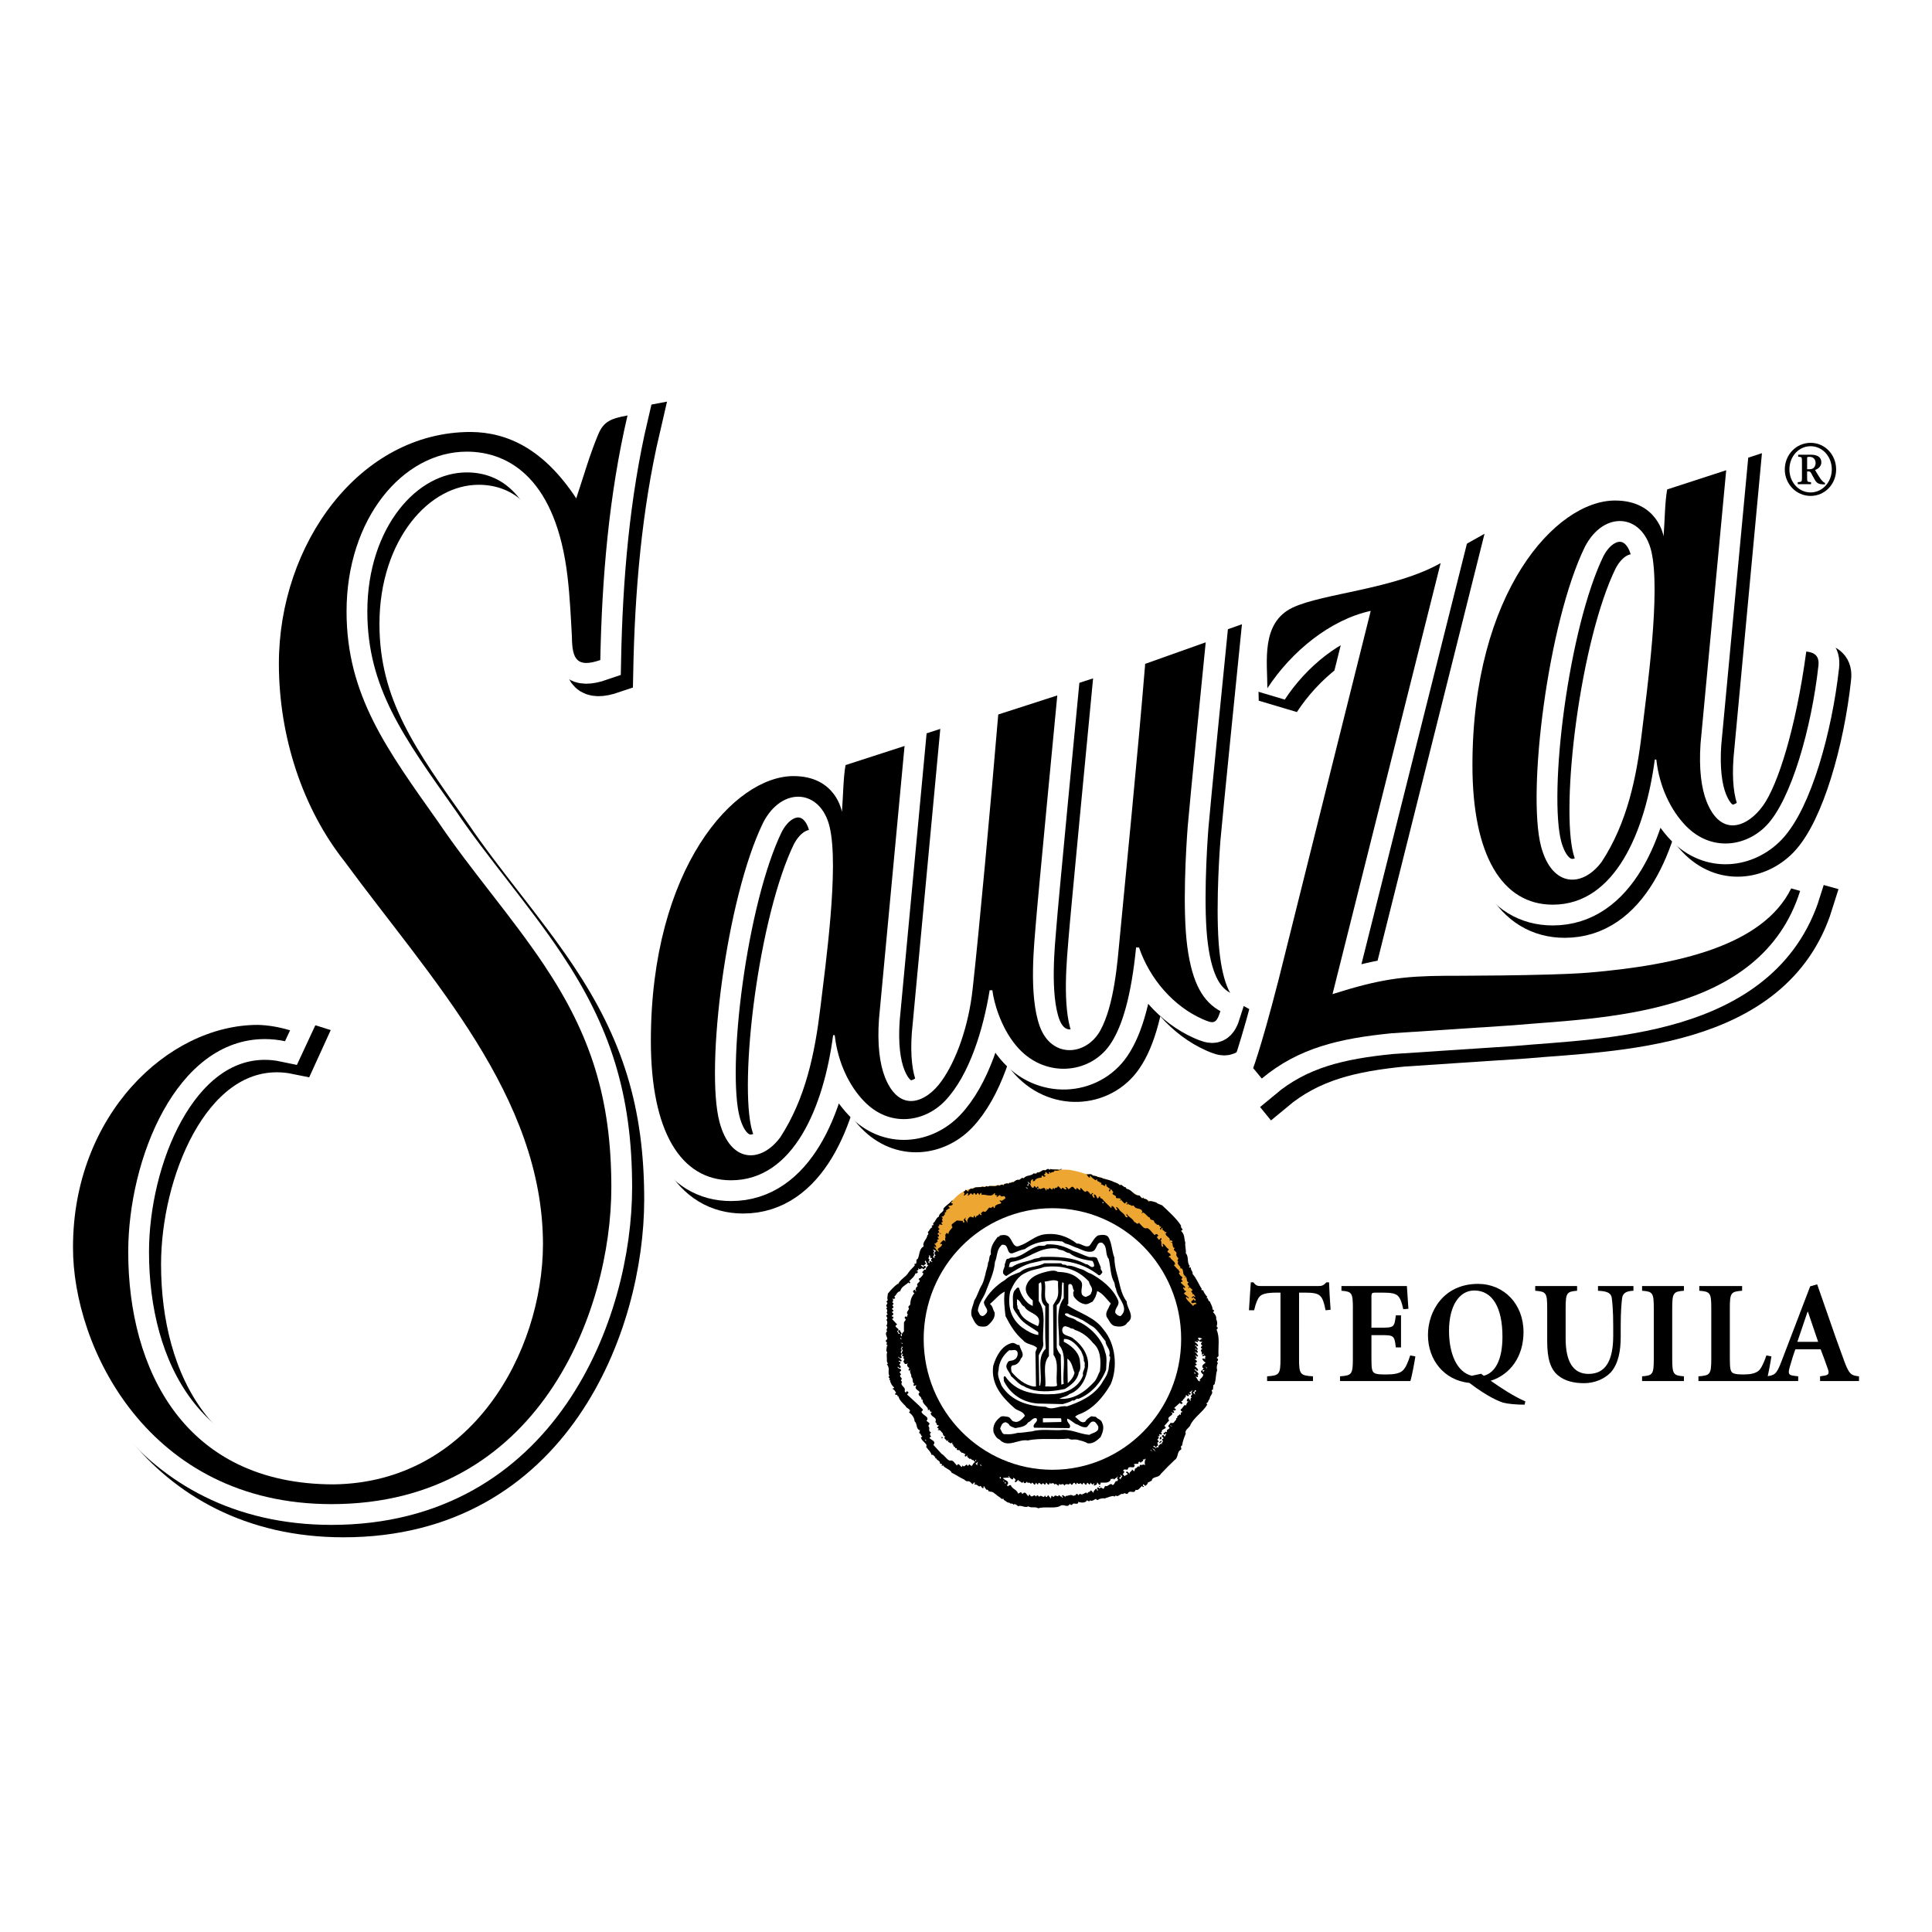 <?xml version="1.0" encoding="utf-8"?>
<!-- Generator: Adobe Illustrator 13.0.0, SVG Export Plug-In . SVG Version: 6.00 Build 14948)  -->
<!DOCTYPE svg PUBLIC "-//W3C//DTD SVG 1.0//EN" "http://www.w3.org/TR/2001/REC-SVG-20010904/DTD/svg10.dtd">
<svg version="1.0" id="Layer_1" xmlns="http://www.w3.org/2000/svg" xmlns:xlink="http://www.w3.org/1999/xlink" x="0px" y="0px"
	 width="192.756px" height="192.756px" viewBox="0 0 192.756 192.756" enable-background="new 0 0 192.756 192.756"
	 xml:space="preserve">
<g>
	<polygon fill-rule="evenodd" clip-rule="evenodd" fill="#FFFFFF" points="0,0 192.756,0 192.756,192.756 0,192.756 0,0 	"/>
	<path fill-rule="evenodd" clip-rule="evenodd" d="M129.606,135.545c0,1.586,0.111,1.688,1.392,1.771v0.471h-4.579v-0.471
		c1.224-0.084,1.335-0.186,1.335-1.771v-6.58h-0.361c-1.142,0-1.531,0.172-1.739,0.414c-0.182,0.213-0.362,0.613-0.529,1.344h-0.516
		c0.057-1.031,0.14-2.029,0.183-2.785h0.265c0.25,0.342,0.401,0.371,0.777,0.371h5.721c0.361,0,0.515-0.086,0.779-0.371h0.265
		c0.015,0.613,0.085,1.754,0.154,2.74l-0.502,0.045c-0.153-0.787-0.293-1.186-0.528-1.416c-0.237-0.258-0.697-0.342-1.531-0.342
		h-0.584V135.545L129.606,135.545z"/>
	<path fill-rule="evenodd" clip-rule="evenodd" d="M134.978,130.535c0-1.57-0.111-1.67-1.142-1.758v-0.469h6.529
		c0.014,0.242,0.082,1.312,0.153,2.27l-0.515,0.043c-0.141-0.686-0.294-1.084-0.516-1.314c-0.238-0.258-0.697-0.342-1.546-0.342
		h-0.557c-0.529,0-0.556,0-0.556,0.5v2.998h1.028c1.226,0,1.268-0.07,1.405-1.227h0.518v3.197h-0.518
		c-0.138-1.156-0.18-1.227-1.405-1.227h-1.028v2.281c0,1.072,0.042,1.385,0.347,1.527c0.237,0.115,0.627,0.115,1.21,0.115
		c0.655,0,1.31-0.086,1.617-0.441c0.25-0.258,0.472-0.758,0.694-1.457l0.515,0.1c-0.083,0.572-0.361,2.055-0.5,2.455h-7.017v-0.471
		c1.17-0.084,1.281-0.186,1.281-1.771V130.535L134.978,130.535z"/>
	<path fill-rule="evenodd" clip-rule="evenodd" d="M146.837,137.26c-1.503-0.371-2.268-2.229-2.268-4.482
		c0-2.527,1.041-4.025,2.519-4.025c1.821,0,2.812,1.713,2.812,4.609c0,2.326-0.737,3.611-1.866,3.898
		c-0.126-0.1-0.194-0.156-0.263-0.199L146.837,137.26L146.837,137.26L146.837,137.26z M152.182,139.816
		c-1.129-0.488-2.464-1.357-3.452-2.059c1.949-0.613,3.271-2.412,3.271-4.852c0-2.842-1.989-4.812-4.537-4.812
		c-3.452,0-4.997,2.754-4.997,5.096c0,2.514,1.628,4.527,4.135,4.785c1.879,1.426,2.936,1.826,3.367,1.969
		c0.333,0.1,1.323,0.215,2.144,0.199L152.182,139.816L152.182,139.816z"/>
	<path fill-rule="evenodd" clip-rule="evenodd" d="M157.346,128.309v0.469c-1.017,0.088-1.142,0.188-1.142,1.758v3.014
		c0,2.283,0.737,3.525,2.282,3.525c1.685,0,2.465-1.299,2.465-3.812v-0.955c0-1.529-0.085-2.344-0.142-2.799
		c-0.068-0.5-0.431-0.686-1.378-0.73v-0.469h3.537v0.469c-0.711,0.029-1.059,0.23-1.129,0.73c-0.055,0.455-0.14,1.27-0.14,2.799
		v1.055c0,1.4-0.222,2.697-1.002,3.57c-0.638,0.672-1.656,1.068-2.644,1.068c-0.946,0-1.907-0.184-2.616-0.783
		c-0.752-0.627-1.073-1.684-1.073-3.383v-3.299c0-1.57-0.111-1.67-1.195-1.758v-0.469H157.346L157.346,128.309z"/>
	<path fill-rule="evenodd" clip-rule="evenodd" d="M166.837,135.545c0,1.586,0.126,1.688,1.17,1.771v0.471h-4.176v-0.471
		c1.057-0.084,1.168-0.186,1.168-1.771v-5.01c0-1.57-0.111-1.67-1.168-1.758v-0.469h4.176v0.469c-1.044,0.088-1.17,0.188-1.17,1.758
		V135.545L166.837,135.545z"/>
	<path fill-rule="evenodd" clip-rule="evenodd" d="M172.586,135.488c0,1.072,0.055,1.4,0.361,1.527
		c0.236,0.102,0.627,0.115,1.057,0.115c0.558,0,1.212-0.086,1.546-0.457c0.222-0.271,0.446-0.742,0.683-1.441l0.501,0.1
		c-0.083,0.572-0.361,2.055-0.487,2.455h-6.793v-0.471c1.169-0.084,1.281-0.186,1.281-1.771v-5.01c0-1.57-0.112-1.67-1.198-1.758
		v-0.469h4.274v0.469c-1.113,0.088-1.225,0.188-1.225,1.758V135.488L172.586,135.488z"/>
	<path fill-rule="evenodd" clip-rule="evenodd" d="M180.339,130.877h0.04l1.017,2.998h-2.074L180.339,130.877L180.339,130.877
		L180.339,130.877z M181.589,137.787h3.885v-0.471c-0.752-0.084-0.976-0.156-1.477-1.527c-0.541-1.471-1.167-3.213-1.753-4.941
		l-0.945-2.711l-0.697,0.201l-2.866,7.494c-0.501,1.312-0.683,1.385-1.531,1.484v0.471h3.201v-0.471l-0.347-0.043
		c-0.655-0.07-0.683-0.229-0.476-0.955c0.183-0.631,0.376-1.27,0.544-1.699h2.519c0.21,0.543,0.487,1.299,0.655,1.783
		c0.25,0.629,0.18,0.785-0.348,0.857l-0.364,0.057V137.787L181.589,137.787z"/>
	<path fill-rule="evenodd" clip-rule="evenodd" stroke="#000000" stroke-width="4.144" stroke-miterlimit="2.613" d="
		M29.647,105.123c-0.688-0.141-1.357-0.213-2.011-0.213c-8.852,0-13.64,12.006-13.64,21.242c0,11.664,5.589,23.197,20.516,23.197
		c13.78-0.197,20.816-13.232,20.871-23.926c0-14.818-11.197-26.537-19.786-38.207c-4.202-5.325-6.562-12.49-6.562-19.785
		c0-11.908,8.044-23.1,19.144-23.1c3.745,0.037,7.323,1.771,10.517,6.632c0.688-2.043,1.37-4.435,2.191-6.39
		c0.549-1.306,1.281-1.577,2.923-1.884c-1.858,7.959-2.547,16.226-2.707,24.412c-2.332,0.792-2.818-0.079-2.826-2.341
		c-0.119-1.971-0.208-4.003-0.444-6.003c-1.121-9.529-5.658-12.448-10.058-12.463c-6.387,0-11.989,6.717-11.989,15.954
		c0,8.335,4.022,13.768,9.191,21.07c3.258,4.805,7.26,9.331,10.516,14.194c4.662,6.967,6.702,13.334,6.708,22.156
		c0,12.393-7.215,31.637-27.927,31.637c-18.323,0-25.832-15.732-25.783-25.641c0-13.119,9.436-22.17,18.441-22.17
		c1.024,0.014,2.088,0.186,3.21,0.543L29.647,105.123L29.647,105.123z"/>
	<path fill-rule="evenodd" clip-rule="evenodd" stroke="#000000" stroke-width="4.144" stroke-miterlimit="2.613" d="
		M134.157,100.428l10.773-43.003c-4.648,2.619-11.747,3.004-14.755,4.438c-3.188,1.515-2.519,5.418-2.519,8.045
		c2.394-3.661,6.264-6.845,10.3-7.716c0,0-7.864,31.471-8.394,33.643c-2.226,9.061-3.326,11.975-3.326,11.975l0.85,1.041
		c3.673-3.07,7.779-3.996,12.917-4.51l12.121-0.801c8.727-0.785,24.733-0.785,28.687-13.409l-0.891-0.249
		c-2.826,5.731-11.358,7.648-20.265,8.404c-4.051,0.33-14.268,0.314-14.268,0.314C141.228,98.627,138.916,98.914,134.157,100.428
		L134.157,100.428z"/>
	<path fill-rule="evenodd" clip-rule="evenodd" d="M111.957,105.451c1.267-1.826,2.13-4.982,2.603-9.696l0.278,0.021
		c1.087,3.138,3.452,5.863,6.361,7.148c1.087,0.488,1.363,0.488,1.768-0.799c-1.683-0.926-2.812-2.684-3.299-6.434
		c-0.501-3.734-0.14-9.858,0.028-11.992c0.18-2.134,1.823-18.374,1.823-18.374l-6.056,2.142c-0.736,8.858-1.989,21.586-2.547,27.445
		c-0.208,2.158-0.513,6.6-1.936,9.156c-1.418,2.539-4.885,2.797-6.04-0.443c-1.127-3.127-0.515-8.483-0.403-10.097
		c0.153-2.063,2.157-22.905,2.157-22.905l-5.891,1.904c-0.745,8.86-1.913,21.594-2.562,27.442c-0.409,3.656-1.634,7.082-3.088,9.123
		c-1.511,2.129-4.183,3.285-5.644-0.371c-0.549-1.357-0.779-3.297-0.605-5.797l2.553-27.262l-5.894,1.906
		c-0.222,1.27-0.229,3.083-0.354,4.683c0,0-0.566-3.57-4.838-3.57c-5.909,0-14.231,9.167-14.231,26.416
		c0,8.994,2.957,13.904,8.009,13.904c6.244,0,9.243-7.338,10.174-14.477h0.16c0.307,2.742,1.462,5.068,2.923,6.582
		c2.541,2.641,6.028,2.111,8.072-0.014c2.464-2.57,3.842-7.225,4.468-11.049h0.265c0.14,1.141,0.828,3.666,2.359,5.508
		C105.306,108.836,109.896,108.465,111.957,105.451L111.957,105.451L111.957,105.451z M83.978,83.728
		c0.968,4.032-0.438,13.958-0.925,18.04c-0.544,4.584-1.483,9.053-3.988,12.922c-1.901,2.598-4.963,2.668-6.068-1.5
		c-1.434-5.41,0.667-22.333,4.355-29.891C79.245,79.652,83.073,79.965,83.978,83.728L83.978,83.728z"/>
	<path fill="none" stroke="#000000" stroke-width="4.144" stroke-miterlimit="2.613" d="M111.957,105.451
		c1.267-1.826,2.13-4.982,2.603-9.696l0.278,0.021c1.087,3.138,3.452,5.863,6.361,7.148c1.087,0.488,1.363,0.488,1.768-0.799
		c-1.683-0.926-2.812-2.684-3.299-6.434c-0.501-3.734-0.14-9.858,0.028-11.992c0.18-2.134,1.823-18.374,1.823-18.374l-6.056,2.142
		c-0.736,8.857-1.989,21.586-2.547,27.445c-0.208,2.158-0.513,6.6-1.936,9.156c-1.418,2.539-4.885,2.797-6.04-0.443
		c-1.127-3.127-0.515-8.483-0.403-10.097c0.153-2.063,2.157-22.905,2.157-22.905l-5.891,1.904
		c-0.745,8.86-1.913,21.594-2.562,27.442c-0.409,3.656-1.634,7.082-3.088,9.123c-1.511,2.129-4.183,3.285-5.644-0.371
		c-0.549-1.357-0.779-3.297-0.605-5.797l2.553-27.262l-5.894,1.906c-0.222,1.27-0.229,3.083-0.354,4.683c0,0-0.566-3.57-4.838-3.57
		c-5.909,0-14.231,9.167-14.231,26.416c0,8.994,2.957,13.904,8.009,13.904c6.244,0,9.243-7.338,10.174-14.477h0.16
		c0.307,2.742,1.462,5.068,2.923,6.582c2.541,2.641,6.028,2.111,8.072-0.014c2.464-2.57,3.842-7.225,4.468-11.049h0.265
		c0.14,1.141,0.828,3.666,2.359,5.508C105.306,108.836,109.896,108.465,111.957,105.451 M83.978,83.728
		c0.968,4.032-0.438,13.958-0.925,18.04c-0.544,4.584-1.483,9.053-3.988,12.922c-1.901,2.598-4.963,2.668-6.068-1.5
		c-1.434-5.41,0.667-22.333,4.355-29.891C79.245,79.652,83.073,79.965,83.978,83.728L83.978,83.728z"/>
	<path fill-rule="evenodd" clip-rule="evenodd" d="M181.424,66.247c-1.059,7.701-2.841,13.306-4.301,15.353
		c-1.503,2.12-4.176,3.284-5.638-0.371c-0.556-1.37-0.78-3.305-0.598-5.795l2.547-27.275l-5.889,1.913
		c-0.235,1.27-0.235,3.076-0.361,4.683c0,0-0.569-3.583-4.844-3.583c-5.9,0-14.224,9.173-14.224,26.426
		c0,8.992,2.949,13.896,8.002,13.896c6.25,0,9.243-7.336,10.175-14.477h0.167c0.308,2.755,1.461,5.068,2.924,6.589
		c2.547,2.65,6.025,2.113,8.071-0.015c2.464-2.569,4.497-9.736,5.163-15.939C182.746,66.646,182.216,66.332,181.424,66.247
		L181.424,66.247L181.424,66.247z M165.946,56.224c0.987,4.041-0.433,13.955-0.919,18.045c-0.542,4.589-1.475,9.058-3.993,12.933
		c-1.894,2.585-4.956,2.649-6.068-1.513c-1.435-5.404,0.666-22.336,4.369-29.9C161.228,52.149,165.041,52.462,165.946,56.224
		L165.946,56.224z"/>
	<path fill="none" stroke="#000000" stroke-width="4.144" stroke-miterlimit="2.613" d="M181.424,66.247
		c-1.059,7.701-2.841,13.306-4.301,15.353c-1.503,2.12-4.176,3.284-5.638-0.371c-0.556-1.37-0.78-3.305-0.598-5.795l2.547-27.275
		l-5.889,1.913c-0.235,1.27-0.235,3.076-0.361,4.683c0,0-0.569-3.583-4.844-3.583c-5.9,0-14.224,9.173-14.224,26.426
		c0,8.992,2.949,13.896,8.002,13.896c6.25,0,9.243-7.336,10.175-14.477h0.167c0.308,2.755,1.461,5.068,2.924,6.588
		c2.547,2.651,6.025,2.114,8.071-0.014c2.465-2.569,4.497-9.736,5.163-15.939C182.746,66.646,182.216,66.332,181.424,66.247
		 M165.946,56.224c0.987,4.041-0.433,13.955-0.919,18.045c-0.542,4.589-1.475,9.058-3.993,12.933
		c-1.894,2.585-4.956,2.65-6.068-1.512c-1.435-5.404,0.666-22.336,4.369-29.9C161.228,52.149,165.041,52.462,165.946,56.224
		L165.946,56.224z"/>
	
		<path fill-rule="evenodd" clip-rule="evenodd" fill="#FFFFFF" stroke="#FFFFFF" stroke-width="4.144" stroke-miterlimit="2.613" d="
		M28.436,103.881c-0.68-0.143-1.355-0.213-2.003-0.213c-8.858,0-13.639,12.006-13.639,21.242c0,11.68,5.581,23.186,20.509,23.186
		c13.778-0.188,20.82-13.219,20.871-23.912c0-14.82-11.199-26.541-19.778-38.214c-4.212-5.313-6.571-12.492-6.571-19.773
		c0-11.914,8.045-23.101,19.14-23.101c3.75,0.029,7.327,1.772,10.528,6.624c0.683-2.041,1.364-4.426,2.192-6.379
		c0.549-1.313,1.28-1.585,2.923-1.892c-1.858,7.95-2.553,16.224-2.715,24.403c-2.331,0.8-2.817-0.07-2.832-2.333
		c-0.111-1.97-0.202-4.005-0.438-5.997c-1.119-9.528-5.658-12.456-10.047-12.462c-6.397,0-11.999,6.709-11.999,15.946
		c0,8.346,4.03,13.771,9.201,21.078c3.249,4.799,7.25,9.324,10.509,14.199c4.662,6.97,6.7,13.324,6.708,22.146
		c0.006,12.391-7.209,31.637-27.92,31.637c-18.323,0-25.832-15.732-25.79-25.641c0-13.121,9.444-22.174,18.44-22.174
		c1.022,0.029,2.089,0.201,3.216,0.545L28.436,103.881L28.436,103.881z"/>
	
		<path fill-rule="evenodd" clip-rule="evenodd" fill="#FFFFFF" stroke="#FFFFFF" stroke-width="4.144" stroke-miterlimit="2.613" d="
		M132.945,99.184l10.787-43.003c-4.648,2.621-11.761,3.013-14.767,4.44c-3.188,1.521-2.519,5.418-2.519,8.045
		c2.394-3.664,6.276-6.846,10.312-7.718c0,0-7.876,31.479-8.407,33.651c-2.212,9.055-3.324,11.967-3.324,11.967l0.862,1.041
		c3.674-3.068,7.767-3.998,12.901-4.512l12.124-0.799c8.727-0.785,24.733-0.801,28.685-13.408l-0.891-0.251
		c-2.824,5.731-11.356,7.66-20.251,8.407c-4.05,0.326-14.279,0.312-14.279,0.312C140.018,97.387,137.707,97.672,132.945,99.184
		L132.945,99.184z"/>
	<path fill-rule="evenodd" clip-rule="evenodd" d="M110.745,104.225c1.269-1.842,2.132-4.996,2.604-9.704l0.294,0.015
		c1.07,3.137,3.436,5.863,6.347,7.148c1.099,0.484,1.363,0.484,1.768-0.801c-1.686-0.928-2.798-2.682-3.299-6.427
		c-0.501-3.74-0.125-9.864,0.04-12c0.168-2.126,1.796-18.372,1.796-18.372l-6.04,2.148c-0.723,8.858-1.991,21.58-2.547,27.445
		c-0.208,2.148-0.516,6.592-1.936,9.147c-1.42,2.543-4.872,2.801-6.039-0.441c-1.132-3.125-0.52-8.484-0.4-10.096
		c0.149-2.064,2.153-22.902,2.153-22.902l-5.891,1.9c-0.745,8.857-1.907,21.6-2.561,27.443c-0.404,3.67-1.628,7.08-3.09,9.121
		c-1.503,2.127-4.182,3.299-5.645-0.357c-0.541-1.369-0.777-3.311-0.604-5.809l2.553-27.257l-5.888,1.906
		c-0.228,1.271-0.236,3.075-0.362,4.683c0,0-0.555-3.584-4.83-3.584c-5.915,0-14.231,9.172-14.231,26.422
		c0,8.994,2.958,13.904,8.003,13.904c6.242,0,9.242-7.338,10.181-14.477h0.16c0.307,2.74,1.454,5.068,2.917,6.582
		c2.548,2.656,6.026,2.113,8.072-0.014c2.464-2.57,3.842-7.209,4.468-11.051h0.271c0.134,1.156,0.822,3.67,2.359,5.512
		C104.094,107.607,108.687,107.221,110.745,104.225L110.745,104.225L110.745,104.225z M82.769,82.484
		c0.973,4.034-0.433,13.955-0.919,18.043c-0.551,4.58-1.482,9.064-3.996,12.934c-1.899,2.584-4.961,2.656-6.068-1.514
		c-1.435-5.396,0.668-22.339,4.363-29.89C78.041,78.409,81.87,78.73,82.769,82.484L82.769,82.484z"/>
	<path fill="none" stroke="#FFFFFF" stroke-width="4.144" stroke-miterlimit="2.613" d="M110.745,104.225
		c1.269-1.842,2.132-4.996,2.604-9.705l0.294,0.015c1.07,3.137,3.436,5.863,6.347,7.148c1.099,0.484,1.363,0.484,1.768-0.801
		c-1.686-0.928-2.798-2.682-3.299-6.427c-0.501-3.74-0.125-9.864,0.04-12c0.168-2.126,1.796-18.372,1.796-18.372l-6.04,2.148
		c-0.723,8.858-1.991,21.58-2.547,27.445c-0.208,2.148-0.516,6.592-1.936,9.147c-1.42,2.543-4.872,2.801-6.039-0.441
		c-1.132-3.125-0.52-8.484-0.4-10.096c0.149-2.063,2.153-22.901,2.153-22.901l-5.891,1.9c-0.745,8.857-1.907,21.6-2.561,27.443
		c-0.404,3.67-1.628,7.08-3.09,9.121c-1.503,2.127-4.182,3.299-5.645-0.357c-0.541-1.369-0.777-3.311-0.604-5.809l2.553-27.257
		l-5.888,1.906c-0.228,1.271-0.236,3.075-0.362,4.683c0,0-0.555-3.584-4.83-3.584c-5.915,0-14.231,9.172-14.231,26.422
		c0,8.994,2.958,13.904,8.003,13.904c6.242,0,9.242-7.338,10.181-14.477h0.16c0.307,2.74,1.454,5.068,2.917,6.582
		c2.548,2.656,6.026,2.113,8.072-0.014c2.464-2.57,3.842-7.209,4.468-11.051h0.271c0.134,1.156,0.822,3.67,2.359,5.512
		C104.094,107.607,108.687,107.221,110.745,104.225 M82.769,82.484c0.973,4.034-0.433,13.955-0.919,18.043
		c-0.551,4.58-1.482,9.064-3.996,12.934c-1.899,2.584-4.961,2.656-6.068-1.514c-1.435-5.396,0.668-22.339,4.363-29.89
		C78.041,78.409,81.87,78.73,82.769,82.484L82.769,82.484z"/>
	<path fill-rule="evenodd" clip-rule="evenodd" d="M180.212,65.003c-1.043,7.709-2.838,13.306-4.301,15.355
		c-1.503,2.119-4.176,3.282-5.636-0.373c-0.544-1.362-0.78-3.303-0.612-5.795l2.56-27.275l-5.887,1.915
		c-0.236,1.27-0.236,3.083-0.361,4.683c0,0-0.558-3.576-4.844-3.576c-5.902,0-14.226,9.164-14.226,26.417
		c0,8.988,2.966,13.905,8.018,13.905c6.236,0,9.228-7.345,10.175-14.477h0.153c0.306,2.75,1.461,5.068,2.922,6.589
		c2.547,2.642,6.027,2.107,8.073-0.021c2.463-2.569,4.495-9.736,5.178-15.934C181.535,65.411,181.006,65.09,180.212,65.003
		L180.212,65.003L180.212,65.003z M164.751,54.99c0.959,4.032-0.447,13.955-0.934,18.044c-0.543,4.59-1.477,9.05-3.996,12.921
		c-1.893,2.59-4.955,2.654-6.068-1.5c-1.419-5.404,0.684-22.342,4.372-29.901C160.018,50.906,163.846,51.221,164.751,54.99
		L164.751,54.99z"/>
	<path fill="none" stroke="#FFFFFF" stroke-width="4.144" stroke-miterlimit="2.613" d="M180.212,65.003
		c-1.043,7.71-2.838,13.307-4.301,15.356c-1.503,2.119-4.176,3.282-5.636-0.373c-0.544-1.362-0.78-3.303-0.612-5.796l2.56-27.275
		l-5.887,1.915c-0.236,1.27-0.236,3.083-0.361,4.683c0,0-0.558-3.576-4.844-3.576c-5.902,0-14.226,9.164-14.226,26.417
		c0,8.988,2.966,13.905,8.018,13.905c6.236,0,9.228-7.345,10.175-14.477h0.153c0.306,2.75,1.461,5.068,2.922,6.589
		c2.547,2.642,6.027,2.107,8.073-0.021c2.463-2.569,4.495-9.736,5.178-15.934C181.535,65.411,181.006,65.09,180.212,65.003
		 M164.751,54.99c0.959,4.032-0.447,13.954-0.934,18.044c-0.543,4.589-1.477,9.05-3.996,12.92c-1.893,2.59-4.955,2.655-6.068-1.5
		c-1.419-5.404,0.684-22.342,4.372-29.901C160.018,50.906,163.846,51.221,164.751,54.99L164.751,54.99z"/>
	<path fill-rule="evenodd" clip-rule="evenodd" d="M28.436,103.881c-0.681-0.143-1.356-0.213-2.004-0.213
		c-8.858,0-13.639,12.006-13.639,21.242c0,11.68,5.581,23.186,20.509,23.186c13.778-0.188,20.82-13.219,20.871-23.912
		c0-14.82-11.199-26.541-19.778-38.214c-4.212-5.313-6.571-12.492-6.571-19.773c0-11.914,8.045-23.1,19.14-23.1
		c3.75,0.029,7.327,1.771,10.528,6.624c0.683-2.041,1.364-4.425,2.192-6.379c0.549-1.314,1.28-1.585,2.923-1.892
		c-1.858,7.95-2.553,16.224-2.715,24.403c-2.331,0.8-2.817-0.07-2.832-2.333c-0.111-1.971-0.202-4.005-0.438-5.997
		c-1.119-9.528-5.658-12.456-10.047-12.462c-6.397,0-11.999,6.709-11.999,15.946c0,8.346,4.03,13.771,9.201,21.078
		c3.249,4.799,7.25,9.324,10.509,14.199c4.662,6.97,6.7,13.324,6.708,22.146c0.006,12.391-7.209,31.637-27.92,31.637
		c-18.323,0-25.832-15.732-25.79-25.641c0-13.121,9.444-22.172,18.44-22.172c1.022,0.027,2.089,0.199,3.216,0.543L28.436,103.881
		L28.436,103.881z"/>
	<path fill-rule="evenodd" clip-rule="evenodd" d="M132.945,99.184l10.787-43.003c-4.648,2.621-11.761,3.013-14.767,4.44
		c-3.188,1.521-2.519,5.418-2.519,8.045c2.394-3.663,6.276-6.846,10.312-7.718c0,0-7.876,31.479-8.407,33.65
		c-2.212,9.055-3.324,11.967-3.324,11.967l0.862,1.041c3.674-3.068,7.767-3.998,12.901-4.512l12.124-0.799
		c8.727-0.785,24.733-0.801,28.685-13.408l-0.891-0.251c-2.824,5.731-11.356,7.66-20.251,8.407
		c-4.05,0.326-14.279,0.312-14.279,0.312C140.018,97.387,137.707,97.672,132.945,99.184L132.945,99.184z"/>
	<path fill-rule="evenodd" clip-rule="evenodd" d="M110.745,104.225c1.269-1.842,2.132-4.996,2.604-9.704l0.294,0.015
		c1.07,3.137,3.436,5.863,6.347,7.148c1.099,0.484,1.363,0.484,1.768-0.801c-1.686-0.928-2.798-2.682-3.299-6.427
		c-0.501-3.74-0.125-9.864,0.04-12c0.168-2.126,1.796-18.372,1.796-18.372l-6.04,2.148c-0.723,8.858-1.991,21.58-2.547,27.445
		c-0.208,2.148-0.516,6.592-1.936,9.147c-1.42,2.543-4.872,2.801-6.039-0.441c-1.132-3.125-0.52-8.484-0.4-10.096
		c0.149-2.064,2.153-22.902,2.153-22.902l-5.891,1.9c-0.745,8.857-1.907,21.6-2.561,27.443c-0.404,3.67-1.628,7.08-3.09,9.121
		c-1.503,2.127-4.182,3.299-5.645-0.357c-0.541-1.369-0.777-3.311-0.604-5.809l2.553-27.257l-5.888,1.906
		c-0.228,1.271-0.236,3.075-0.362,4.683c0,0-0.555-3.584-4.83-3.584c-5.915,0-14.231,9.172-14.231,26.422
		c0,8.994,2.958,13.904,8.003,13.904c6.242,0,9.242-7.338,10.181-14.477h0.16c0.307,2.74,1.454,5.068,2.917,6.582
		c2.548,2.656,6.026,2.113,8.072-0.014c2.464-2.57,3.842-7.209,4.468-11.051h0.271c0.134,1.156,0.822,3.67,2.359,5.512
		C104.094,107.607,108.687,107.221,110.745,104.225L110.745,104.225L110.745,104.225z M82.769,82.484
		c0.973,4.034-0.433,13.955-0.919,18.043c-0.551,4.58-1.482,9.064-3.996,12.934c-1.899,2.584-4.961,2.656-6.068-1.514
		c-1.435-5.396,0.668-22.339,4.363-29.89C78.041,78.409,81.87,78.73,82.769,82.484L82.769,82.484z"/>
	<path fill-rule="evenodd" clip-rule="evenodd" d="M180.212,65.003c-1.043,7.709-2.838,13.306-4.301,15.355
		c-1.503,2.119-4.176,3.282-5.636-0.373c-0.544-1.362-0.78-3.303-0.612-5.795l2.56-27.275l-5.887,1.915
		c-0.236,1.27-0.236,3.083-0.361,4.683c0,0-0.558-3.576-4.844-3.576c-5.902,0-14.226,9.164-14.226,26.417
		c0,8.988,2.966,13.905,8.018,13.905c6.236,0,9.228-7.345,10.175-14.477h0.153c0.306,2.75,1.461,5.068,2.922,6.589
		c2.547,2.642,6.027,2.107,8.073-0.021c2.463-2.569,4.495-9.736,5.178-15.934C181.535,65.411,181.006,65.09,180.212,65.003
		L180.212,65.003L180.212,65.003z M164.751,54.99c0.959,4.032-0.447,13.955-0.934,18.044c-0.543,4.59-1.477,9.05-3.996,12.921
		c-1.893,2.59-4.955,2.654-6.068-1.5c-1.419-5.404,0.684-22.342,4.372-29.901C160.018,50.906,163.846,51.221,164.751,54.99
		L164.751,54.99z"/>
	<path fill-rule="evenodd" clip-rule="evenodd" d="M180.645,44.518c1.183,0,2.114,1.034,2.114,2.312c0,1.27-0.932,2.3-2.114,2.3
		c-1.196,0-2.115-1.03-2.115-2.3C178.529,45.552,179.448,44.518,180.645,44.518L180.645,44.518L180.645,44.518z M180.645,44.182
		c-1.435,0-2.576,1.185-2.576,2.656c0,1.448,1.142,2.64,2.576,2.64c1.434,0,2.547-1.191,2.547-2.64
		C183.191,45.367,182.078,44.182,180.645,44.182L180.645,44.182L180.645,44.182z M179.405,45.367v0.201
		c0.348,0.021,0.376,0.033,0.376,0.406V47.7c0,0.365-0.028,0.379-0.418,0.408v0.199h1.323v-0.199
		c-0.376-0.029-0.39-0.043-0.39-0.408v-0.663h0.18c0.084,0,0.14,0.035,0.21,0.143c0.055,0.093,0.265,0.507,0.401,0.728
		c0.182,0.3,0.391,0.399,0.754,0.415l0.236,0.008v-0.151l-0.028-0.015c-0.057-0.02-0.153-0.084-0.236-0.178
		c-0.099-0.093-0.196-0.228-0.335-0.45c-0.138-0.199-0.306-0.514-0.391-0.648c0.35-0.114,0.627-0.394,0.627-0.75
		c0-0.628-0.542-0.771-1.017-0.771H179.405L179.405,45.367L179.405,45.367z M180.297,45.767c0-0.178,0-0.187,0.264-0.187
		c0.237,0,0.584,0.144,0.584,0.628c0,0.108-0.042,0.379-0.265,0.528c-0.068,0.037-0.182,0.079-0.333,0.079h-0.25V45.767
		L180.297,45.767z"/>
	<path fill-rule="evenodd" clip-rule="evenodd" fill="#EEA632" d="M96.561,118.686c1.028-0.4,2.4-0.242,3.82-0.572
		c1.363-0.312,3.533-1.439,4.382-1.439c0.569,0,1.363,0.027,1.738,0.027c0.419,0.014,1.35,0.256,1.643,0.373
		c1.059,0.229,2.032,0.484,2.991,0.855c0.837,0.312,1.95,1.141,2.716,1.527c1.684,0.857,1.21-0.115,3.354,2.113
		c0.988,1.027,0.764,2.396,1.21,4.125c0.584,2.242,2.576,3.883,2.869,6.326c0.318,2.781-0.1,6.279-1.073,7.936
		c-0.486,0.814-1.295,1.4-1.796,2.215c-0.473,0.77-0.515,1.555-0.848,2.496c-0.21,0.613-3.008,3.398-4.552,3.941
		c-1.337,0.455-2.658,0.543-4.135,0.844c-2.032,0.412-4.704,1.141-7.379,0.67c-0.996-0.156-1.518-0.912-2.234-1.342
		c-2.365-1.398-4.468-1.658-6.173-3.729c-0.953-1.154-1.135-2.668-1.963-4.037c-0.598-0.973-1.808-1.9-2.149-3.057
		c-0.384-1.299-0.578-7.924-0.187-9.107c0.111-0.328,2.226-1.756,2.803-3.156c0.919-2.242,1.497-4.012,3.404-5.895
		C95.642,119.145,95.864,118.957,96.561,118.686L96.561,118.686z"/>
	<path fill-rule="evenodd" clip-rule="evenodd" d="M104.706,116.73l0.099-0.1c0.319,0.1,0.624,0,0.917,0.1
		c0.057-0.1,0.14-0.115,0.222-0.1c0.028,0.027-0.472,0.256-0.737,0.143c0,0.256-0.318,0.084-0.375,0.285l-0.125-0.143
		c-0.069,0.029-0.043,0.143-0.043,0.199c-0.208,0.115-0.376-0.5-0.376,0c-0.068-0.029-0.082,0.059-0.137,0.084
		c0.04,0.088,0.18,0.031,0.137,0.146c-0.026,0.084-0.125,0.041-0.18,0.041c-0.057-0.041-0.07-0.129-0.125-0.1
		c-0.099,0.029-0.043,0.143-0.068,0.199c-0.253,0.029-0.591,0.072-0.681,0.33l-0.181,0.043c0-0.043-0.014-0.113,0.049-0.143
		c-0.028-0.059-0.105-0.029-0.14-0.029c-0.216,0.113-0.057,0.385-0.193,0.457c0.062,0.141,0.137,0.369,0.333,0.369l0.091-0.184
		c0.131,0,0.097,0.242,0.274,0.129l0.083-0.129c0.168,0.756,0.655-0.242,0.794,0.469l0.097-0.098
		c-0.054-0.016-0.054-0.086-0.054-0.129c0.068,0.029,0.125,0.129,0.222,0.086l0.098-0.145l0.264,0.188l0.098-0.188l0.139,0.145
		c0-0.271,0.376-0.043,0.321-0.328c0.138,0.057,0.223,0.184,0.361,0.328c0.18-0.416,0.279,0.199,0.53-0.043l-0.14-0.156
		c0.083-0.072,0.25,0.043,0.265,0.156c0.194,0.141,0.361-0.443,0.598-0.102l0.193,0.188c0.057-0.043,0.057-0.115,0.085-0.188
		c0.084,0.059,0.223,0.145,0.306,0.242c0.099-0.055,0.042-0.154,0.057-0.242c0.222,0.088,0.333,0.457,0.598,0.389v-0.104
		c0.208,0.059,0.307,0.201,0.418,0.373c0.14,0.014,0.125-0.258,0.278-0.086c-0.25,0.086-0.042,0.285,0.041,0.414h0.057
		c0.125-0.1-0.14-0.213,0-0.328c0.278,0,0.236,0.713,0.486,0.229v-0.029h0.098c-0.055,0.158,0.097,0.199,0.195,0.229
		c0.291,0.371,0.612,0.615,0.918,0.943l0.042-0.229c0.222,0.016,0.307,0.312,0.418,0.428c0.041,0,0.111,0,0.14-0.072
		c0-0.086-0.168-0.1-0.099-0.227c0.127-0.029,0.182,0.141,0.264,0.199c0.154,0.314,0.516,0.369,0.641,0.74
		c0.111,0.045,0.168,0.158,0.238,0c-0.042-0.07-0.182-0.113-0.127-0.227l0.028-0.045c0.182,0.344,0.586,0.443,0.751,0.814
		c0.196,0.016,0.251,0.33,0.461,0.072c0.25,0.242,0.515,0.686,0.82,0.529c0.307,0.1,0.501,0.525,0.779,0.713
		c0.071-0.029,0-0.143,0.085-0.1c0.097-0.029,0.166,0.014,0.222,0.1c0.069,0.113-0.07,0.113-0.125,0.172
		c0.069,0.1,0.111,0.199,0.236,0.301l0.18-0.201c0.085,0.043,0.043,0.129,0.043,0.201c-0.043-0.029-0.055,0.012-0.097,0.041
		c0.207,0.172,0,0.43,0.193,0.656c0.21-0.084-0.04-0.199,0.043-0.326c0.265,0.113,0.307,0.414,0.611,0.555l-0.153,0.242
		c0.111,0.145,0.363,0.188,0.321,0.414c0.111-0.055-0.446,0.1-0.042,0.158c0.125,0.301,0.501,0.385,0.501,0.715
		c-0.057-0.043-0.098,0.055-0.126,0.07c0.169,0.158,0.308,0.4,0.487,0.471c0,0.059,0,0.129,0.07,0.156h0.028v0.086
		c-0.028,0-0.056,0.029-0.099,0.057c0.085,0.174,0.182,0.344,0.39,0.416c-0.097,0.057-0.04,0.186-0.153,0.229l0.153,0.156
		c0,0.172-0.208,0-0.193,0.172l0.458,0.441l-0.097,0.102l-0.098-0.102c-0.11,0.113,0.111,0.201,0.098,0.33
		c0.057,0.041,0.194,0,0.14,0.143c-0.057,0.055-0.14,0.055-0.182,0.143c0.099,0.199,0.5,0.328,0.474,0.5
		c-0.127,0.041-0.182-0.258-0.292-0.072c0.165,0.344,0.486,0.543,0.737,0.842c0.082-0.186,0.193-0.186,0.333-0.201
		c-0.111-0.355-0.487,0.145-0.515-0.227c0-0.158,0.182-0.086,0.182-0.242c0.153-0.045,0.082,0.271,0.235,0.1
		c0.043-0.199-0.207-0.145-0.193-0.328l-0.168,0.129c-0.082-0.158,0.111-0.129,0.126-0.23c0.097,0,0.153,0.186,0.235,0.059
		c-0.139-0.016-0.11-0.328-0.318-0.242c-0.028-0.059,0.012-0.074,0.026-0.086c-0.026-0.088-0.166-0.129-0.125-0.244
		c0.07,0.014,0.099-0.057,0.125-0.1l-0.306-0.271c-0.028,0.014-0.057,0.043-0.057,0.102h-0.097c0.361-0.287-0.305-0.314,0.07-0.572
		c-0.292-0.113-0.113-0.428-0.292-0.572c-0.043,0.045-0.057,0.115-0.14,0.102l0.14-0.143c-0.461-0.172-0.057-0.844-0.599-0.799
		c0.291-0.129-0.39-0.357-0.139-0.672c-0.196-0.086,0-0.213,0-0.342c-0.126-0.072-0.265-0.314-0.182-0.457
		c0.042-0.258-0.516-0.316-0.14-0.559c-0.417,0.016-0.098-0.672-0.459-0.525c0-0.102,0.208,0.012,0.194-0.146
		c-0.055-0.07-0.14-0.084-0.236-0.084l-0.057,0.059c0.153-0.4-0.402-0.387-0.402-0.771c0.04,0.012,0.055-0.016,0.097-0.043
		c0-0.059-0.042-0.074-0.057-0.1c-0.054-0.016-0.097,0.055-0.123,0.1c0.123-0.229-0.378-0.229-0.195-0.471
		c-0.168-0.059-0.098,0.113-0.183,0.17c-0.054,0-0.068-0.07-0.097-0.129l0.14-0.143c-0.043-0.07-0.111-0.041-0.166-0.041
		c0.013-0.088-0.057-0.129-0.099-0.188h-0.194c0.015-0.041-0.014-0.084-0.042-0.1c-0.083,0.016-0.196-0.143-0.223-0.242
		c-0.028-0.213-0.417-0.043-0.417-0.371c-0.279-0.072-0.391-0.414-0.695-0.514l-0.1,0.086l-0.042-0.045l0.099-0.098
		c-0.153-0.5-0.683-0.158-0.876-0.643l-0.236,0.043c-0.043-0.158-0.266-0.043-0.322-0.244c-0.04,0.043-0.054,0.131-0.139,0.102
		l-0.028-0.059c0.028-0.043,0.113-0.057,0.085-0.143c-0.111-0.156-0.168,0.129-0.279,0.1l-0.361-0.371
		c-0.042,0.043-0.083,0.115-0.14,0.102l0.14-0.158c-0.182-0.186-0.307-0.014-0.501-0.143c0.14-0.314-0.586-0.23-0.236-0.572
		c-0.153-0.055-0.113-0.242-0.278-0.27l-0.097,0.244c-0.043-0.074-0.111-0.104-0.071-0.201c0.057,0.043,0.071-0.059,0.125-0.086
		c-0.208-0.072-0.208-0.172-0.416-0.285c0.012-0.016,0.055-0.045,0.055-0.1l-0.097-0.086c-0.071,0.027-0.043,0.127-0.057,0.186
		c-0.151,0-0.291-0.242-0.459-0.1c0-0.045,0.153-0.086,0.083-0.172l-0.083-0.115l-0.082,0.115c0.333-0.145-0.461-0.115-0.225-0.443
		l-0.194,0.143c-0.167-0.143-0.404-0.242-0.501-0.471c-0.097,0.029-0.028,0.143-0.057,0.199c-0.165,0.029-0.265-0.299-0.403-0.371
		c0.139,0.172,0.502-0.129,0.696,0.172l0.362,0.059c0.153,0.154,0.458,0.084,0.626,0.227c0.375,0.115,0.794,0.174,1.072,0.342
		c0.236,0.086,0.541,0.174,0.641,0.371c0.014-0.014,0.055-0.055,0.055-0.1c0.195,0.045,0.307,0.273,0.543,0.273
		c-0.028,0.084,0.055,0.113,0.083,0.156c0.558,0.086,0.654,0.672,1.252,0.654c0.14,0.059,0.253,0.473,0.419,0.188
		c-0.043,0.072,0.056,0.113,0.082,0.143c0.183,0,0.336,0.113,0.418,0.285c0.211-0.127,0.529,0.029,0.78,0.086
		c0.167,0.186,0.39,0.172,0.598,0.301c0.612,0.584,1.435,1.312,1.879,2.025c-0.138,0.217,0.404,0.4-0.04,0.502
		c0.418,0.299,0.319,0.785,0.458,1.186c-0.055,0.312,0.098,0.727,0.043,1.041c0.347,0.412,0.068,0.898,0.418,1.312
		c-0.043,0-0.071,0.014-0.1,0.059c0,0.041,0.028,0.057,0.057,0.07h0.14c-0.042,0.301,0.208,0.344,0.166,0.641
		c0.403,0.443,0.614,1.057,0.919,1.486l-0.069,0.1l0.223,0.059c0.028,0.197,0.236,0.455,0.403,0.656l-0.124,0.129
		c0.264-0.129,0.124,0.271,0.361,0.301c0.097,0.268,0.278,0.484,0.278,0.797c0.04,0.059,0.194,0.059,0.14,0.186l-0.1,0.086
		c0.196,0.188,0.378,0.443,0.321,0.715c0.14,0.242,0.126,0.484,0.041,0.713c0.085,0.059,0.127,0.129,0.099,0.229l-0.099,0.102
		c0.35,0.77,0.141,1.684,0.195,2.627l-0.195,0.197c0.099,0.016,0.182,0.115,0.141,0.244c-0.042,0.057-0.125,0.084-0.084,0.172
		l0.084,0.1c-0.125,0.127-0.153,0.484-0.084,0.699c-0.151,0.428-0.098,0.783-0.223,1.242c0.015,0.127-0.057,0.201-0.153,0.242
		l-0.043,0.457c-0.068-0.029-0.097,0.07-0.139,0.086c0.225,0.312-0.166,0.471-0.18,0.799c-0.057,0.143-0.182,0.242-0.182,0.387
		c0.084-0.074-0.319,0.113-0.056,0.186c-0.432,0.797-1.419,1.34-1.738,2.17c-0.154,0.213-0.558,0.455-0.418,0.756
		c-0.14,0.355-0.308,0.742-0.362,1.186c-0.236,0.1-0.028,0.227-0.099,0.414c-0.444,0.17-0.248,0.799-0.639,1.027
		c-0.46,0.428-0.933,0.914-1.38,1.385c-0.236,0.443-0.765,0.215-0.917,0.643l0.041,0.057c-0.111-0.057-0.222,0.143-0.404,0.143
		c-0.04,0.156-0.111,0.242-0.236,0.342c-0.111,0.029-0.14-0.1-0.222-0.143c-0.055,0.016-0.055,0.088-0.055,0.143
		c0.012,0.016,0.055,0.059,0.097,0.029c0.014,0.057-0.014,0.086-0.042,0.1c-0.083,0.016-0.098-0.055-0.154-0.1
		c-0.193,0.186-0.401,0.514-0.626,0.371c-0.14,0.514-0.598-0.072-0.792,0.4c-0.182,0.086-0.321-0.172-0.46,0.041
		c-0.265-0.141-0.501,0.373-0.724,0.131c-0.057,0.057-0.111,0.141-0.196,0.1v-0.043c-0.318,0-0.583,0.143-0.916,0.242
		c-0.196-0.041-0.516,0.014-0.655,0.143h-0.167c0-0.07-0.015-0.084-0.056-0.1c-0.153,0.057-0.418,0.312-0.6,0.129v0.1
		c-0.097,0-0.208,0.029-0.265-0.1c-0.193,0.301-0.556,0.258-0.819,0.199l-0.057-0.057c-0.041,0.471-0.516-0.014-0.627,0.328
		c-0.11,0.027-0.18,0-0.235-0.086c-0.237,0.4-0.502,0.029-0.877,0.143c-0.529,0.387-1.574,0.057-2.269,0.287
		c-0.27-0.201-0.722,0.012-0.992-0.201c-0.327,0.213-0.731-0.172-1.016,0c-0.12-0.115-0.23-0.199-0.37-0.229l-0.091,0.086
		c-0.075-0.229-0.325-0.029-0.422-0.229c-0.168,0.059-0.342-0.158-0.552-0.271c-0.083,0.113,0.091-0.143-0.083-0.1h-0.146
		c-0.104-0.143-0.412-0.285-0.537-0.428c-0.236-0.145-0.291-0.299-0.612-0.287c-0.02-0.057-0.076-0.027-0.14-0.027
		c0.015-0.086-0.055-0.113-0.097-0.172h-0.131c-0.077-0.143-0.176-0.227-0.23-0.371c-0.07,0.045-0.034,0.145-0.034,0.199
		c-0.251,0.115-0.196-0.355-0.426-0.143c-0.152-0.07-0.291-0.258-0.493-0.186c-0.02-0.086,0.077-0.1,0.035-0.199l-0.035-0.043
		l-0.196,0.199c-0.091-0.113-0.305-0.342-0.464-0.299c-0.147,0.043-0.279-0.1-0.356-0.17c-0.438-0.188-0.885-0.516-1.246-0.672
		c-0.166-0.371-0.667-0.414-0.863-0.744l-0.153,0.072l0.062-0.172l-0.236-0.1c0.077-0.258-0.307-0.271-0.361-0.514h-0.154
		l0.097-0.084c-0.174-0.074-0.174-0.301-0.402-0.244c-0.111-0.357-0.347-0.514-0.557-0.812c0.077-0.029,0.042-0.129,0.042-0.188
		c-0.14-0.256-0.481-0.414-0.558-0.756c0.077,0.029,0.097-0.059,0.154-0.086c-0.168-0.043-0.111-0.285-0.328-0.344l0.091-0.271
		c-0.432-0.1-0.236-0.643-0.543-0.898c0-0.312-0.236-0.67-0.555-0.885c0.319-0.312-0.273-0.387-0.328-0.613
		c-0.335-0.357-0.614-0.572-0.731-0.998h-0.091c0.015-0.201-0.139-0.115-0.236-0.174v-0.098c0.042,0,0.076-0.029,0.097-0.074
		c-0.077-0.143-0.188-0.326-0.362-0.398c0.035-0.1,0.188,0,0.174-0.145c-0.216-0.141-0.341-0.398-0.41-0.627l0.042-0.029
		l-0.133-0.113c0.208-0.158-0.251-0.229,0.034-0.371c-0.228-0.312,0.099-0.799-0.265-1.143c0.21-0.084-0.021-0.227,0-0.369
		c0.037-0.273-0.075-0.588,0.037-0.844c-0.168-0.186-0.037-0.387-0.037-0.613l0.099-0.086c-0.321-0.043,0.074-0.285-0.196-0.371
		c-0.035-0.113,0.054-0.186,0.097-0.199c0.057-0.029,0.037-0.1,0.037-0.145c-0.057-0.213-0.259-0.471,0-0.697
		c-0.225-0.143,0.194-0.385-0.091-0.514c0.111-0.201,0.154-0.416,0-0.631c0.319-0.17-0.25-0.414,0.154-0.514
		c-0.265-0.213,0.097-0.355-0.154-0.57c0.034-0.057,0.034-0.127,0.091-0.172c-0.308-0.186,0.228-0.355-0.091-0.527l0.154-0.188
		c-0.12-0.17,0-0.412,0-0.627c0.291-0.342,0.589-0.713,0.994-0.971l0.057,0.029c0.089-0.428,0.751-0.699,1.016-1.172
		c0.208-0.312,0.404-0.428,0.632-0.713c-0.055-0.016-0.035-0.07-0.035-0.143c0.376,0.029,0.015-0.4,0.319-0.5
		c0.19-0.355,0.12-1.027,0.6-1.24c-0.182-0.416,0.299-0.672,0.362-1.115c0.125-0.1,0.125-0.188,0.034-0.301
		c0.174-0.141,0.23-0.412,0.418-0.471c0.097-0.043-0.022-0.113-0.035-0.172c0.075-0.084,0.229,0.029,0.174-0.199l-0.042-0.043
		c0.271-0.158,0.313-0.57,0.598-0.672c0.022-0.441,0.538-0.385,0.453-0.799c0.25-0.342,0.612-0.484,0.885-0.842v0.143
		c-0.057,0-0.077,0.029-0.099,0.045c0,0.041-0.012,0.127,0.042,0.141h0.091c0.063,0.145-0.091,0.145-0.133,0.201l-0.319,0.043
		l0.195,0.229c-0.216,0.027-0.236,0.156-0.432,0.242c0.062,0.014,0.042,0.1,0.042,0.129l-0.167,0.098
		c0.146,0.145-0.083,0.217-0.105,0.346l-0.222,0.025c0.097,0.029,0.167,0.129,0.133,0.244h-0.036c-0.077,0.072,0.125,0.229,0,0.328
		c-0.062-0.014-0.077,0.029-0.097,0.043l0.133,0.199c-0.098,0.072-0.403-0.199-0.327,0.129c-0.056-0.014-0.076,0.059-0.139,0.1
		c0.16,0.102,0.083,0.186,0.236,0.271c-0.077-0.115-0.153,0.043-0.236,0.072c0.174,0.016,0.063,0.328,0.291,0.271v0.057h-0.097
		c0-0.057-0.02-0.072-0.055-0.1c-0.076-0.045-0.119,0.043-0.173,0.1c0.097,0.113,0.173,0.113,0.137,0.271
		c-0.04,0-0.117-0.016-0.137,0.043l0.137,0.199l-0.194,0.102c0.285,0.271-0.341,0.213,0,0.412c-0.111-0.086-0.153-0.086-0.271,0
		c0.214,0.059,0.137,0.271,0.271,0.385c-0.022-0.113-0.196-0.055-0.271-0.154l-0.037,0.055c0.216,0.115,0.273,0.471,0.501,0.471
		c-0.02-0.1-0.137-0.156-0.103-0.283c0.139-0.129,0.39-0.217,0.43-0.473l-0.236-0.041c0.16-0.1,0.362-0.572,0.558-0.201
		c0.021-0.129-0.091-0.316,0.034-0.471c-0.068-0.043-0.034-0.143-0.034-0.229l0.131-0.186l0.174,0.143
		c-0.034-0.258,0.25-0.471,0.418-0.715c-0.111-0.057-0.091-0.17-0.091-0.27c0.173-0.145,0.341-0.26,0.515-0.387l0.6,0.043
		c0,0.043-0.022,0.129,0.034,0.143c0.055,0,0.111,0.029,0.131-0.029c0-0.113-0.165-0.199-0.034-0.299
		c0.063-0.043,0.097-0.143,0.188-0.143c-0.23,0.199,0.077,0.285,0.077,0.471h0.055c-0.055-0.186,0.062-0.5,0.327-0.572l0.265,0.102
		l0.105-0.229c0.077,0.057,0.02,0.256,0.168,0.199c-0.036-0.256,0.285-0.098,0.285-0.344h0.104
		c-0.041,0.059,0.057,0.102,0.078,0.145l0.089-0.1l-0.089-0.1c0.089-0.059,0.229-0.301,0.374-0.143c0.293,0,0.384-0.629,0.634-0.371
		c0.077-0.074,0.16-0.201,0.285-0.129c0,0.029-0.02,0.113,0.042,0.129c0.194-0.158-0.021-0.229,0.265-0.328
		c0.041-0.115,0.731-0.072,0.293-0.373v-0.1c0.243,0.158,0.34-0.055,0.556-0.172c0.015-0.129-0.062-0.229-0.153-0.242
		c-0.083,0.072-0.208,0.014-0.305,0.043c0.02-0.084-0.062-0.102-0.098-0.143c-0.099,0.059-0.176,0.113-0.293,0.229
		c0.021-0.057-0.014-0.07-0.034-0.086l0.089-0.102c-0.068-0.055-0.319,0.059-0.222-0.184l-0.057-0.059
		c-0.348,0.516-0.889,0.059-1.321,0.201c0.057-0.084,0.034-0.172-0.055-0.229l-0.141,0.229l-0.131-0.201
		c-0.16,0-0.091,0.242-0.271,0.145c0.021-0.057-0.056-0.086-0.091-0.145c-0.062,0-0.083,0.029-0.105,0.059v0.086
		c-0.111,0.043-0.202-0.043-0.222-0.145c-0.097,0.059-0.173,0.26-0.333,0.242l-0.037-0.041l0.105-0.1L96.47,119
		c0.02,0.172-0.167,0.172-0.23,0.27h-0.076v-0.098c0.042,0.014,0.057-0.027,0.076-0.043c-0.02-0.129-0.111-0.113-0.076-0.271
		c0.119,0.057,0.119-0.102,0.176-0.156c0.111,0,0.131,0.201,0.291,0.156c-0.02-0.172,0.167-0.199,0.265-0.285
		c0.153,0.129,0.293-0.113,0.459-0.113l0.591-0.029v-0.043c0.196,0,0.307,0.127,0.461-0.057c0.117,0.07,0.173,0.07,0.291,0
		c0.286-0.045,0.592,0.113,0.862-0.1c0.202,0.213,0.363-0.23,0.552,0.055c0.04-0.197,0.25-0.213,0.424-0.227l0.077,0.086
		c0.034-0.258,0.284-0.031,0.375-0.23c0.026,0.059,0.083,0.029,0.138,0.029c0.147-0.143,0.327-0.285,0.558-0.227
		c0.133-0.029,0.265-0.316,0.452-0.145c0.251-0.385,0.718-0.186,1.003-0.514c0.11,0.057,0.307,0.086,0.33-0.086
		c0.362,0.086,0.473-0.357,0.82-0.199C104.398,116.686,104.595,116.516,104.706,116.73L104.706,116.73z"/>
	<path fill-rule="evenodd" clip-rule="evenodd" fill="#FFFFFF" d="M102.504,117.859l0.131,0.229
		c-0.056,0.057-0.089,0.143-0.188,0.098l0.153,0.145v-0.145c0.057-0.041,0.091-0.127,0.168-0.098L102.504,117.859L102.504,117.859z"
		/>
	<path fill-rule="evenodd" clip-rule="evenodd" fill="#FFFFFF" d="M102.504,118.615l-0.188-0.186
		C102.37,118.486,102.559,118.459,102.504,118.615L102.504,118.615z"/>
	<path fill-rule="evenodd" clip-rule="evenodd" fill="#FFFFFF" d="M103.593,118.572v0.086c-0.069,0.027-0.098-0.072-0.069-0.145
		C103.55,118.502,103.578,118.543,103.593,118.572L103.593,118.572z"/>
	<polygon fill-rule="evenodd" clip-rule="evenodd" fill="#FFFFFF" points="109.996,119.93 110.091,119.93 110.091,120.029 
		109.996,120.029 109.996,119.93 	"/>
	<polygon fill-rule="evenodd" clip-rule="evenodd" fill="#B3B5B8" points="115.464,123.812 115.646,123.939 115.464,123.812 	"/>
	<path fill-rule="evenodd" clip-rule="evenodd" fill="#FFFFFF" d="M93.408,124.824c-0.25,0.057-0.194,0.316-0.057,0.43
		c-0.097,0.027-0.194,0.156-0.097,0.242v0.029c-0.077,0-0.111-0.072-0.173-0.131c0.119-0.113,0.173-0.355,0-0.412
		c0.062,0.029,0.097-0.059,0.133-0.102l-0.133-0.242L93.408,124.824L93.408,124.824z"/>
	<path fill-rule="evenodd" clip-rule="evenodd" fill="#FFFFFF" d="M92.983,125.496v0.1c-0.035-0.014-0.077,0.014-0.091,0.043
		c0,0.086,0.014,0.17,0.091,0.229h0.041c-0.012,0.143-0.131-0.043-0.229-0.043c-0.194-0.016,0.055,0.186-0.071,0.186
		c-0.068-0.029-0.083-0.113-0.16-0.086c0.091-0.014,0.174-0.156,0.16-0.285c-0.068-0.043-0.083-0.127-0.16-0.113
		c0.091,0.027,0.216-0.172,0.091-0.271C92.949,125.182,92.676,125.639,92.983,125.496L92.983,125.496z"/>
	<path fill-rule="evenodd" clip-rule="evenodd" fill="#FFFFFF" d="M92.392,125.725l-0.131,0.143l0.131,0.199l-0.285,0.23
		l-0.077-0.088c-0.057,0-0.111-0.027-0.154,0.029l0.23,0.199l0.097-0.141c0.077-0.029,0.131,0.041,0.188,0.1
		c-0.057,0.098-0.168,0.184-0.285,0.242c-0.133-0.301-0.313,0.172-0.459-0.1l-0.037,0.041c0.091,0.188-0.159,0.172-0.194,0.23h0.089
		c0.062,0.027,0.062,0.1,0.062,0.141c-0.062,0.086-0.152,0.115-0.228,0.086c-0.139,0.4-0.398,0.514-0.646,0.814
		c0.069-0.014,0.089,0.057,0.131,0.1l-0.097,0.1l-0.077-0.1c-0.307,0.271-0.731,0.428-0.842,0.885c-0.307,0-0.404,0.443-0.592,0.529
		l0.091,0.1c0.02,0.057-0.056,0.072-0.091,0.127c-0.097,0-0.174-0.014-0.236-0.1c0.14,0.129,0.194,0.371,0,0.443
		c0.077-0.043,0.097,0.057,0.14,0.072c0.097,0.186-0.173,0.197-0.077,0.242l0.077,0.102c0.097,0.17-0.14,0.129-0.14,0.283
		c0.077-0.029,0.097,0.059,0.14,0.088c0.054,0.125-0.077,0.125-0.14,0.184c0.062,0.086,0.194,0.129,0.14,0.242
		c-0.042,0.043-0.062,0.115-0.14,0.1v0.102h0.097c0.083,0.014,0.042,0.113,0.042,0.17c-0.022,0.057-0.077,0.057-0.14,0.057
		l0.521,0.559l-0.055,0.057c-0.273,0.115,0.111,0.328,0.188,0.414c0.034,0.113-0.091,0.158-0.133,0.229
		c0.133,0.072,0.077,0.299,0.272,0.242c0-0.086-0.105-0.115-0.139-0.17c0-0.072-0.035-0.158,0.034-0.201c0.055,0,0.117,0,0.14,0.059
		c-0.022,0.143,0.305,0.285,0.057,0.369v0.1c0.034,0.016,0.054,0.115,0.131,0.072c-0.077-0.127,0.021-0.344,0.196-0.471
		c-0.022-0.285,0.012-0.643,0-0.885c0.012-0.129,0.319-0.287,0.075-0.43c0.014-0.057-0.021-0.156,0.056-0.17
		c0.083-0.043,0.117,0.057,0.174,0.043c0-0.115,0.014-0.186,0.091-0.244c-0.307-0.242,0.25-0.514,0.062-0.668
		c-0.099-0.174,0.174-0.23,0.174-0.375c0-0.414,0.131-0.756,0.424-1.111h-0.071c-0.034-0.059-0.111-0.129-0.068-0.201
		c0.057-0.041,0.091-0.141,0.174-0.1c0.057,0.029,0.057,0.1,0.057,0.143h0.076l-0.076-0.184c0.034-0.117,0.076-0.287,0.228-0.33
		c-0.285-0.357,0.461-0.371,0.079-0.713c0.055-0.029,0.075-0.115,0.146-0.086c0.125-0.172,0.542-0.441,0.18-0.613
		c0.195-0.016,0.195-0.387,0.418-0.201c-0.077-0.242,0.173-0.371,0.23-0.5h-0.133C92.586,126.039,92.281,125.838,92.392,125.725
		L92.392,125.725z"/>
	<polygon fill-rule="evenodd" clip-rule="evenodd" fill="#B3B5B8" points="117.607,126.91 117.482,126.91 117.607,126.91 	"/>
	<polygon fill-rule="evenodd" clip-rule="evenodd" fill="#FFFFFF" points="89.81,133.549 89.867,133.463 89.963,133.648 
		89.81,133.549 	"/>
	<path fill-rule="evenodd" clip-rule="evenodd" fill="#FFFFFF" d="M119.543,133.463c-0.028,0.127,0.057,0.199,0.139,0.242
		c-0.042,0.016-0.057,0.113-0.139,0.07c-0.015-0.014-0.055-0.041-0.028-0.07h-0.111v0.029h0.111
		c0.085,0.342-0.194,0.027-0.334,0.141c0.168,0.115,0.308,0.242,0.362,0.373c-0.015,0.057-0.098,0.057-0.14,0.057
		c-0.028-0.057-0.111-0.07-0.083-0.129c-0.028,0.059-0.097,0.043-0.14,0.043l0.194,0.129c0,0.129,0.225,0.199,0.07,0.328
		c-0.097,0.029-0.057-0.086-0.125-0.129l-0.097,0.043c0.151,0.07,0.265,0.172,0.291,0.328c-0.026,0.057-0.111,0.043-0.14,0.043
		c-0.041-0.029-0.055-0.043-0.055-0.084h-0.14c0.153,0.041,0.265,0.297,0.362,0.414c-0.112,0.154-0.168-0.102-0.319-0.045
		c0.11,0.057,0.151,0.186,0.18,0.287l-0.223,0.1c0.083,0.014,0.14,0.043,0.194,0.1c0.153,0.127-0.098,0.271-0.194,0.271
		c0.111-0.045,0.153,0.1,0.223,0.127c-0.055,0.115-0.126,0.129-0.223,0.115c0.083,0.143,0.308,0.242,0.362,0.457
		c-0.015,0.057-0.098,0.057-0.14,0.057c-0.028-0.057-0.111-0.07-0.083-0.143h-0.14v0.057h0.043c0.11,0.17,0.458,0.287,0.319,0.514
		h-0.098l0.069,0.057c0.085,0.287-0.223,0.059-0.237,0.129c0.211,0.113,0.211,0.527,0.502,0.414l-0.098-0.084
		c0.111-0.217,0.348-0.287,0.376-0.572c-0.153-0.057-0.097-0.129-0.223-0.229c-0.042-0.084,0.041-0.143,0.069-0.199
		c0.125,0,0.099,0.141,0.153,0.199l0.14-0.229l-0.057,0.029c-0.055,0-0.138,0.041-0.18-0.029l0.139-0.143
		c-0.361-0.201,0.055-0.484,0.194-0.572l-0.236-0.197c0-0.086-0.182-0.158-0.055-0.229c0.097,0,0.18,0.012,0.236,0.1
		c0.013-0.1-0.042-0.215,0.055-0.271c-0.097-0.242-0.251,0.014-0.333-0.07v-0.045c0.042-0.027,0.068-0.113,0.139-0.084v-0.102
		h-0.042c-0.278,0.314-0.028-0.158-0.223-0.242c-0.042-0.113,0.041-0.215,0.126-0.229l-0.126-0.1
		c-0.056-0.127,0.069-0.143,0.126-0.242l-0.126-0.131c-0.056-0.127,0.111-0.184,0.126-0.242l-0.279-0.027v-0.113
		c0.069-0.086,0.194-0.131,0.279-0.186C119.835,133.533,119.725,133.434,119.543,133.463L119.543,133.463z"/>
	<path fill-rule="evenodd" clip-rule="evenodd" fill="#FFFFFF" d="M90.032,134.076h-0.069c0.055-0.113-0.097-0.143-0.097-0.201
		C89.901,133.99,90.061,133.934,90.032,134.076L90.032,134.076z"/>
	<path fill-rule="evenodd" clip-rule="evenodd" fill="#FFFFFF" d="M89.963,134.348c0,0.1-0.022,0.184-0.097,0.242
		c0.291,0.172-0.196,0.271,0.097,0.428c0,0.102-0.022,0.172-0.097,0.229c0.034,0.057,0.111,0.115,0.097,0.186
		c-0.119,0.215-0.25-0.057-0.384-0.07c0.077,0.143,0.321,0.229,0.384,0.4c-0.097,0.143-0.176-0.029-0.293,0v0.098h0.105
		c0.202,0.129-0.084,0.271-0.05,0.271c0.062,0.115,0.176,0.172,0.142,0.301c-0.142,0.158-0.196-0.102-0.322-0.057
		c0.069,0.242,0.376,0.113,0.356,0.385c-0.057,0.043-0.091,0.129-0.176,0.084l0.176,0.287c-0.341,0.23,0.305,0.355-0.034,0.572
		c0.074,0.055,0.074,0.127,0.131,0.184c-0.21,0.271,0.16,0.414,0.271,0.672c0.036,0.172-0.075,0.285,0.099,0.371l0.131-0.141
		l0.154,0.141l-0.154,0.199c0.558,0.529,1.093,0.973,1.566,1.486c0.042,0.115-0.091,0.156-0.131,0.242
		c0.131,0.4,0.862,0.471,0.501,0.9l0.291,0.227c0.037,0.143-0.103,0.199-0.103,0.287c0.229,0.213-0.091,0.498,0.271,0.627
		c-0.131,0.158-0.154,0.258,0,0.414c-0.042,0.07-0.111,0.07-0.168,0.129c0.125,0.242,0.726,0.312,0.398,0.713l0.821,0.898
		c0.312,0.158,0.577,0.672,0.85,0.672c0.305-0.1,0.487,0.314,0.681,0.5c0.153-0.371,0.307,0.086,0.501,0.143l0.042-0.172
		c0.265,0.344,0.361-0.342,0.543,0.072l0.137-0.172l0.236,0.172c0.148-0.129,0.128-0.285,0.322-0.371v-0.1
		c0.02-0.059,0.097-0.029,0.133-0.029v-0.113h-0.077v0.113c-0.036,0.016-0.056,0.059-0.091,0.029
		c-0.034-0.029-0.119-0.059-0.105-0.143c-0.182,0.129-0.222-0.242-0.361-0.086l-0.285-0.244c0.055-0.014,0.055-0.07,0.055-0.127
		l-0.186,0.127c-0.23-0.055,0.075-0.326-0.037-0.271c-0.139,0.045-0.174-0.17-0.327-0.098c-0.042-0.043-0.117-0.057-0.097-0.129
		h-0.097c0.02-0.314-0.424,0.029-0.307-0.342c-0.055,0-0.154,0.041-0.194-0.045c-0.014-0.055,0.02-0.072,0.04-0.098
		c-0.285,0.098-0.111-0.301-0.361-0.273c0.057-0.027,0.057-0.098,0.057-0.156l-0.188,0.1c-0.022-0.113-0.39-0.113-0.196-0.328
		l-0.174,0.086c-0.02-0.143-0.417-0.287-0.131-0.457c-0.173,0.016-0.25-0.186-0.285-0.344c-0.175-0.113-0.196-0.371-0.466-0.271
		c-0.014-0.084,0.063-0.1,0.103-0.141l-0.194-0.131c0.057-0.1,0.194-0.129,0.154-0.242c-0.265,0.088-0.12-0.242-0.322-0.299
		c0.225-0.527-0.41-0.457-0.466-0.885l0.133-0.143H92.85c-0.069-0.072-0.111-0.143-0.089-0.242l-0.196,0.1
		c0.16-0.33-0.632-0.643-0.5-1.07h-0.131c0.054-0.316-0.307-0.316-0.285-0.613c0.041-0.029,0.055-0.074,0.089-0.074v-0.07
		c-0.089-0.172-0.375-0.242-0.396-0.473c0.034-0.055,0.097-0.197,0.034-0.227h-0.034v0.029c-0.034,0.057-0.091,0.043-0.162,0.043
		c-0.054-0.016-0.034-0.072-0.034-0.129c0.022-0.029,0.034-0.059,0.104-0.043c-0.307-0.188-0.083-0.5-0.327-0.715
		c0.035-0.312-0.271-0.484-0.042-0.756l-0.151,0.143c-0.176-0.07-0.022-0.188,0-0.285c-0.077,0-0.119-0.1-0.176-0.145
		c-0.075-0.084-0.055-0.283,0.037-0.326h-0.037c-0.097,0.127-0.347,0.113-0.327-0.045c-0.208-0.113,0.022-0.256,0-0.369
		c-0.032,0-0.069-0.045-0.089-0.057c0.02-0.059-0.042-0.158,0.057-0.172l-0.196-0.115c-0.02-0.072,0.063-0.084,0.097-0.127
		c-0.341-0.188,0.153-0.33-0.131-0.529c0-0.086,0.174-0.156,0.034-0.242H89.963L89.963,134.348z"/>
	<polygon fill-rule="evenodd" clip-rule="evenodd" fill="#FFFFFF" points="120.434,136.475 120.197,136.303 120.434,136.531 
		120.434,136.475 	"/>
	<path fill-rule="evenodd" clip-rule="evenodd" fill="#FFFFFF" d="M119.277,137.002v0.043c-0.139,0.059-0.097-0.084-0.139-0.143
		C119.195,136.889,119.224,136.961,119.277,137.002L119.277,137.002z"/>
	<path fill-rule="evenodd" clip-rule="evenodd" fill="#FFFFFF" d="M118.959,139.072c-0.043,0.115-0.279,0.271-0.043,0.371
		c-0.193,0.027-0.153,0.229-0.097,0.328c-0.196-0.057-0.085-0.242-0.293-0.271c-0.068,0.086-0.208,0.258-0.043,0.328h0.113
		c-0.195,0.059-0.195,0.273-0.292,0.414c-0.14-0.229-0.293,0.285-0.501,0.373c-0.043,0.1,0.04,0.141,0.097,0.199h0.042v0.1
		c-0.236-0.086-0.085,0.271-0.139,0.271l-0.098-0.1c-0.028,0.143-0.278,0.143-0.265,0.342l0.098,0.086
		c-0.043-0.072-0.14-0.027-0.196-0.027c0.085,0.17-0.138,0.256-0.194,0.398c-0.082,0.1-0.222,0.129-0.361,0.057
		c-0.042,0.186-0.225,0.186-0.225,0.385l0.126,0.1c-0.041,0.23-0.306,0.131-0.263,0.4c0.083,0.172-0.14-0.086-0.196,0.072
		c0,0.059-0.193,0.016-0.139,0.172c0.028,0.057,0.112,0.057,0.139,0.057l0.097-0.158c0.043,0.143-0.04,0.23-0.097,0.344h-0.068
		c0.014-0.057-0.07-0.113-0.099-0.143c-0.084-0.014-0.098,0.057-0.138,0.1c0,0.158,0.208,0.1,0.138,0.271
		c-0.084-0.014-0.098,0.059-0.138,0.1c0.291,0.213-0.168,0.271,0.04,0.514l-0.14-0.143c-0.054,0.113-0.347,0.201-0.222,0.428
		c-0.083-0.098-0.265-0.043-0.291,0.1c0-0.143-0.142-0.143-0.225-0.197v-0.088h0.14c0,0.059-0.014,0.113,0.057,0.131
		c0.028,0,0.111,0.012,0.125-0.043v-0.088c0.055,0,0.111,0.014,0.125-0.041l-0.07-0.301c0.057,0.043,0.07-0.059,0.14-0.07
		c0-0.102-0.097-0.143-0.14-0.201c0.057-0.07,0.182-0.158,0.14-0.271c-0.015-0.057-0.097-0.057-0.14-0.057l0.238-0.043l-0.057-0.199
		c0.069,0.016,0.126,0.057,0.223,0.057c0.14-0.1-0.055-0.158-0.043-0.229c0.043,0.016,0.126-0.072,0.1-0.1
		c-0.085-0.242,0.694-0.256,0.236-0.527l0.486-0.559c-0.361-0.428,0.655-0.469,0.194-0.855h0.085c0,0.057,0.026,0.07,0.055,0.1
		c0.057,0,0.153,0.029,0.167-0.043c0-0.086-0.07-0.143-0.139-0.199c0.11,0,0.222,0.041,0.293-0.043
		c0.068-0.129-0.098-0.129-0.154-0.201l0.558-0.498c0.055,0.041,0.111,0.115,0.194,0.1l0.097-0.1l-0.153-0.145
		c0.057-0.057,0.153-0.057,0.195-0.156V139.6c0.028,0,0.112,0,0.126-0.07v-0.086c0.083,0.027,0.097-0.057,0.14-0.086v-0.156
		c0.125-0.043,0.222,0.242,0.318,0l-0.097-0.129h0.097c0,0.057,0.028,0.072,0.057,0.086c0.055,0.029,0.083-0.057,0.14-0.086
		c-0.057-0.041-0.085-0.127-0.14-0.115v-0.07c0.111,0.016,0.194-0.113,0.236-0.186C119.027,138.789,118.709,139.002,118.959,139.072
		L118.959,139.072z"/>
	<path fill-rule="evenodd" clip-rule="evenodd" fill="#FFFFFF" d="M119.32,138.83c-0.057-0.016-0.097,0.057-0.14,0.1
		c-0.014,0.072,0.083,0.102,0.043,0.199l-0.182-0.172c0-0.127,0.222-0.084,0.139-0.256h0.14V138.83L119.32,138.83z"/>
	<path fill-rule="evenodd" clip-rule="evenodd" fill="#FFFFFF" d="M116.787,142.184c-0.057,0.188,0.166,0.029,0.194,0.188
		L116.787,142.184L116.787,142.184z"/>
	<path fill-rule="evenodd" clip-rule="evenodd" d="M94.042,143.398c0.021,0.043-0.022,0.084-0.036,0.1h-0.062v-0.129
		C94.005,143.34,94.02,143.383,94.042,143.398L94.042,143.398z"/>
	<path fill-rule="evenodd" clip-rule="evenodd" d="M115.702,143.6h0.123c0.085-0.059,0.043-0.158,0.043-0.23
		C115.715,143.312,115.702,143.498,115.702,143.6L115.702,143.6z"/>
	<path fill-rule="evenodd" clip-rule="evenodd" fill="#FFFFFF" d="M92.392,143.684v0.086l-0.131-0.129
		C92.294,143.641,92.371,143.627,92.392,143.684L92.392,143.684z"/>
	<path fill-rule="evenodd" clip-rule="evenodd" d="M115.646,143.971h0.057c0.069-0.072,0.249-0.059,0.166-0.23
		C115.813,143.74,115.646,143.898,115.646,143.971L115.646,143.971z"/>
	<polygon fill-rule="evenodd" clip-rule="evenodd" fill="#FFFFFF" points="115.312,144.855 114.949,144.484 115.145,144.584 
		115.312,144.855 	"/>
	<polygon fill-rule="evenodd" clip-rule="evenodd" fill="#FFFFFF" points="114.949,144.826 114.812,144.627 114.781,144.682 
		114.949,144.826 	"/>
	<path fill-rule="evenodd" clip-rule="evenodd" fill="#FFFFFF" d="M113.933,145.525l0.1,0.1c0.097,0.213-0.168,0.158-0.225,0.328
		c-0.028-0.041-0.068-0.057-0.055-0.1c-0.182-0.07-0.182,0.1-0.182,0.186c-0.153,0.016-0.319-0.014-0.458,0.057l0.097,0.1
		c-0.069,0.414-0.446,0.014-0.655,0.273c-0.027,0.371-0.361-0.059-0.5,0.271l0.139,0.1l-0.168,0.242
		c0.071,0.057,0.126,0.172,0.225,0.199c0-0.186,0.319-0.057,0.223-0.299c-0.068,0.041-0.085-0.059-0.14-0.072l0.083-0.113
		c0.182,0.084,0.236,0.227,0.335,0.342c-0.224-0.285,0.194-0.285,0.194-0.529l0.222,0.188l0.085-0.287
		c0.194,0,0.265-0.371,0.444-0.143v-0.143c0.057-0.029,0.083-0.115,0.168-0.086c0.014,0.016,0.057,0.057,0.026,0.086
		c0.057-0.143,0.307-0.143,0.363,0c-0.057-0.242-0.085-0.428,0.055-0.656l-0.055-0.043l-0.085,0.1
		C114.087,145.625,113.989,145.596,113.933,145.525L113.933,145.525z"/>
	<path fill-rule="evenodd" clip-rule="evenodd" fill="#FFFFFF" d="M97.353,145.996c-0.041,0.1,0.153,0.158,0.196,0.229
		c-0.097-0.086-0.042-0.271,0.034-0.371C97.492,145.854,97.452,145.996,97.353,145.996L97.353,145.996z"/>
	<path fill-rule="evenodd" clip-rule="evenodd" fill="#FFFFFF" d="M97.777,146.096l0.078,0.172c0.034-0.014,0.055-0.043,0.055-0.072
		C97.855,146.154,97.834,146.082,97.777,146.096L97.777,146.096z"/>
	<path fill-rule="evenodd" clip-rule="evenodd" fill="#FFFFFF" d="M111.957,147.225c0.068,0.17-0.265,0.229-0.097,0.387
		c-0.057-0.059-0.225-0.059-0.168-0.201c0.057-0.057,0.14-0.057,0.168-0.129l-0.125-0.143
		C111.832,147.109,111.847,147.281,111.957,147.225L111.957,147.225z"/>
	<path fill-rule="evenodd" clip-rule="evenodd" fill="#FFFFFF" d="M100.568,147.281l0.134,0.129l-0.635,0.043
		c0.105,0.213,0.41,0.213,0.501,0.428c0.043,0.143-0.034,0.287-0.139,0.287l0.182,0.141v-0.057c0.054-0.072,0.153-0.084,0.228-0.084
		c0.174,0.441,0.592,0.398,0.746,0.855l0.265-0.158c0.042,0.059,0.117,0.07,0.097,0.158h0.097c0.287-0.314,0.384,0.172,0.592,0.271
		v-0.129c0.022-0.029,0.043-0.057,0.098-0.057c0.252,0.498,0.404-0.186,0.626,0.227c-0.013-0.055,0.062-0.084,0.108-0.141
		c0.111-0.029,0.14,0.1,0.223,0.141c0.194-0.312,0.446,0.271,0.558-0.141l0.097,0.141c0.168,0.102,0.111-0.141,0.265-0.141
		c0.028,0.141,0.251,0.213,0.223,0.371l0.068-0.314c0.127-0.086,0.153,0.227,0.265,0.043c0.113-0.172,0.265-0.014,0.418,0
		c-0.028-0.072,0.057-0.1,0.083-0.129l0.196,0.17l0.027-0.041l0.098,0.143c0.182-0.102-0.208-0.186,0.057-0.271l0.236,0.17
		c0.012-0.027,0.055-0.041,0.028-0.084c0.305,0,0.556-0.215,0.792,0c0.07-0.086,0.264-0.029,0.264-0.188
		c0.168-0.1,0.196,0.172,0.237,0.102l0.097-0.102c0.127-0.041,0.265,0.045,0.265,0.131v-0.131c0.21,0.045,0.376-0.312,0.515-0.041
		c0.057-0.229,0.251-0.113,0.363-0.342l0.277,0.283c-0.083-0.199,0.125-0.283,0.182-0.414c0.042,0,0.111-0.012,0.14,0.043
		c-0.098,0.158,0.193,0.088,0.125,0.088l-0.125-0.188l0.097-0.098c0.071,0,0.125,0.098,0.183,0.154c0.025-0.27,0.25-0.057,0.373,0
		l0.168-0.299c0.307,0.145,0.486-0.398,0.739-0.084c0.236-0.029,0.222-0.502,0.473-0.387c0.028-0.1,0.14-0.156,0-0.229
		c-0.057-0.143,0.083-0.213,0.125-0.271c-0.125,0.072-0.307,0.201-0.461,0.33l-0.097-0.102c-0.057,0.086-0.167,0.043-0.265,0.043
		l0.043,0.059c-0.168,0.412-0.641,0.297-1.017,0.312v0.156c-0.193,0.201-0.21-0.172-0.361-0.156
		c0.055,0.244-0.153,0.215-0.265,0.299c-0.14-0.084,0.055-0.143,0-0.24l-0.196,0.141c-0.04-0.072-0.138-0.1-0.138-0.199
		l-0.139,0.199l-0.225-0.199l-0.097,0.199c-0.125,0.045-0.194-0.141-0.265-0.199l-0.153,0.199c-0.055-0.043-0.097-0.141-0.18-0.141
		c-0.111,0.098-0.223,0.098-0.321-0.059l-0.126,0.199c-0.29-0.557-0.29,0.371-0.555-0.141c-0.251,0.314-0.308-0.115-0.6,0.24
		c-0.112-0.355-0.362,0.074-0.516-0.199c-0.026,0.516-0.248-0.17-0.459,0.1c-0.125-0.342-0.375,0.072-0.5-0.199v0.1
		c-0.126,0.273-0.237-0.1-0.362-0.1v0.1c-0.097,0.229-0.208-0.041-0.319-0.041c-0.195,0.385-0.335-0.357-0.475,0.141l-0.227-0.199
		v0.1c-0.131,0.273-0.222-0.1-0.361-0.1c-0.131,0.299-0.25-0.186-0.416,0.059l-0.099-0.201v0.072
		c-0.077,0.084-0.208,0.184-0.313,0.07v-0.143c-0.202,0.398-0.319-0.127-0.549,0c0.062-0.014,0.042-0.1,0.042-0.127
		c-0.14,0.012-0.23,0.312-0.37,0.199c-0.042-0.115,0.035-0.145,0.098-0.199c-0.098-0.059-0.14-0.23-0.285-0.201
		c0,0.057,0.022,0.113-0.034,0.158c-0.196-0.059-0.313-0.188-0.37-0.33H100.568L100.568,147.281z"/>
	<polygon fill-rule="evenodd" clip-rule="evenodd" fill="#FFFFFF" points="99.748,147.51 99.846,147.51 99.846,147.367 
		99.748,147.367 99.748,147.51 	"/>
	<polygon fill-rule="evenodd" clip-rule="evenodd" fill="#FFFFFF" points="100.067,147.738 100.207,147.738 100.207,147.781 
		100.067,147.781 100.067,147.738 	"/>
	<path fill-rule="evenodd" clip-rule="evenodd" fill="#FFFFFF" d="M100.338,148.023c-0.076,0.014-0.097-0.057-0.097-0.143h0.097
		V148.023L100.338,148.023z"/>
	<polygon fill-rule="evenodd" clip-rule="evenodd" points="109.66,148.352 109.758,148.352 109.758,148.252 109.66,148.252 
		109.66,148.352 	"/>
	<polygon fill-rule="evenodd" clip-rule="evenodd" fill="#B3B5B8" points="105.986,149.766 106.043,149.637 105.986,149.766 	"/>
	<path fill-rule="evenodd" clip-rule="evenodd" fill="#FFFFFF" d="M104.998,120.543c-7.094,0-12.843,5.838-12.843,13.047
		c0,7.211,5.749,13.049,12.843,13.049c7.099,0,12.846-5.838,12.846-13.049C117.844,126.381,112.097,120.543,104.998,120.543
		L104.998,120.543z"/>
	<path fill-rule="evenodd" clip-rule="evenodd" d="M107.435,124.068c0.473-0.029,0.792,0.441,1.252,0.229
		c0.306-0.357,0.474-0.826,0.877-1.043c0.348-0.055,0.862-0.143,1.059,0.242c0.319,0.602,0.305,1.328,0.556,1.971
		c0.014,0.572,0.111,1.127,0.265,1.656c0.278,0.928,0.361,1.941,0.974,2.74c-0.028,0.658,0.919,1.5,0.042,2.113
		c-0.208,0.387-0.766,0.43-1.184,0.33c-0.458-0.059-0.612-0.586-0.849-0.9c-0.207-0.457,0.183-0.828,0.294-1.186
		c0.025-0.057,0.11-0.1,0.097-0.17c-0.404-0.43-0.809-1.027-1.35-1.244c-0.07,0.371-0.21,0.73-0.461,1.057
		c-0.291,0.129-0.543,0.342-0.876,0.229c-0.404-0.1-0.752-0.385-1.002-0.742c-0.043-0.184-0.111-0.455,0.042-0.572
		c-0.21-0.197-0.057-0.727-0.489-0.668l-0.097,0.1v1.883c-0.04,0.029-0.111,0.072-0.097,0.129c1.238,0.828,2.7,1.143,3.632,2.455
		c1.184,1.4,1.42,3.742,0.697,5.426c-0.752,1.314-1.824,2.541-3.216,3.027c-0.126,0.07-0.237,0.1-0.334,0.229
		c0.348,0.242,0.584,0.713,1.017,0.471c0.111-0.242,0.375-0.387,0.598-0.529l0.46,0.059c0.152,0.229,0.542,0.256,0.627,0.613
		c0.236,0.473,0.028,0.998-0.168,1.412c-0.348,0.33-0.751,0.686-1.28,0.615c-0.334-0.201-0.752-0.285-1.085-0.371
		c-0.265-0.043-0.586,0.072-0.822-0.1c-1.252,0.127-2.866-0.086-4.066,0.186c-0.947-0.172-1.997,0.799-2.82-0.086
		c-0.327-0.145-0.458-0.428-0.597-0.713c-0.126-0.629,0.159-1.115,0.597-1.473c0.196-0.242,0.572-0.113,0.823-0.084
		c0.29,0.041,0.361,0.471,0.653,0.471c0.375,0.156,0.765-0.229,1.051-0.57c-0.153-0.43-0.626-0.486-0.961-0.701
		c-1.315-1.127-2.463-2.469-2.198-4.297c0.291-0.969,0.862-2.041,1.871-2.27c0.307-0.057,0.446,0.244,0.739,0.199
		c0.068,0.459,0.604,0.93,0.146,1.355c-0.146,0.387-0.438,0.672-0.837,0.672c-0.228,0.143-0.117,0.473-0.083,0.672
		c0.578,0.67,1.323,1.312,2.207,1.441l0.033,0.043c0.043-0.186,0.119,0.07,0.188-0.072l-0.055-3.398
		c0.055-0.141,0.105-0.299,0.163-0.426c-0.414-0.4-1.025-0.301-1.39-0.756c-0.806-0.672-1.292-1.516-1.759-2.414
		c-0.091-0.785-0.196-1.686-0.077-2.441c-0.556,0.258-0.953,0.801-1.475,1.227c0.306,0.242,0.271,0.543,0.465,0.844
		c0.091,0.527-0.291,0.957-0.695,1.312c-0.23,0.158-0.612,0.115-0.876,0.059c-0.404-0.23-0.558-0.672-0.731-1.043
		c-0.117-0.586,0.173-1,0.272-1.514c0.339-0.5,0.458-1.098,0.777-1.586c0.162-0.312,0.23-0.67,0.327-0.998
		c0.062-0.414,0.251-0.756,0.272-1.186c0.175-0.256,0.055-0.627,0.285-0.84c-0.097-0.672,0.285-1.244,0.695-1.758
		c0.167,0.088,0.127-0.129,0.259-0.129c0.305-0.07,0.717-0.07,0.925,0.242c0.244,0.258,0.404,1.072,0.962,0.801
		c0.917-0.301,1.565-1.027,2.486-1.143C105.472,122.982,106.529,123.369,107.435,124.068L107.435,124.068z"/>
	<path fill-rule="evenodd" clip-rule="evenodd" fill="#FFFFFF" d="M106.291,124.068c0.447,0.086,0.809,0.342,1.24,0.457
		c0.459,0.186,0.863,0.443,1.433,0.344c0.543-0.158,0.377-1.043,1.004-0.873c0.584,0.414,0.236,1.1,0.654,1.613
		c0.194,0.787,0.151,1.672,0.556,2.355c0.057,0.158,0.042,0.43,0.168,0.615c0.097,0.941,1.418,1.871,0.458,2.727
		c-0.222,0-0.39-0.129-0.529-0.314c-0.083-0.527,0.501-0.742,0.265-1.285c-0.501-1.172-1.656-2.07-2.713-2.641
		c-0.307-0.059-0.558-0.314-0.864-0.414c-0.501-0.129-0.945-0.43-1.518-0.371c-0.153-0.201-0.444,0-0.556-0.242h-1.698
		c-0.77,0.414-1.749,0.283-2.432,0.885c-0.521,0.199-1.079,0.371-1.476,0.771c-0.898,0.541-1.636,1.299-2.108,2.168
		c-0.091,0.471,0.654,0.814,0.131,1.271c-0.076,0.113-0.284,0.229-0.416,0.129c-0.175-0.043-0.216-0.314-0.327-0.471
		c0.041-0.785,0.633-1.355,0.843-2.07c0.348-0.914,0.785-1.799,0.862-2.826c0.242-0.514,0.153-1.172,0.598-1.6
		c0.057-0.158,0.299-0.113,0.418-0.059c0.34,0.172,0.194,1.002,0.82,0.773c0.384-0.143,0.746-0.314,1.149-0.387
		c0.98-0.742,2.37-0.941,3.733-0.758L106.291,124.068L106.291,124.068z"/>
	<path fill-rule="evenodd" clip-rule="evenodd" d="M107.085,124.811c0.529,0.158,1.017,0.43,1.56,0.6
		c0.319,0.043,0.516-0.07,0.794,0.102c0.125,0.312,0.265,0.627,0.39,0.941c-0.085,0.242,0.194,0.314,0.14,0.527
		c-0.113,0.086-0.168,0.301-0.361,0.242c-1.546-1.242-3.467-1.584-5.556-1.469c-0.416,0.084-0.817,0.199-1.242,0.285
		c-0.862,0.258-1.628,0.756-2.394,1.256c-0.174,0-0.208-0.129-0.327-0.229c-0.097-0.371,0.21-0.6,0.153-0.941
		c0.134-0.172,0.057-0.6,0.404-0.543c0.193-0.199,0.515-0.057,0.751-0.172c0.76-0.215,1.372-0.842,2.14-1.084
		c0.265-0.115,0.669,0.084,0.879-0.172C105.472,124.098,106.236,124.355,107.085,124.811L107.085,124.811z"/>
	<path fill-rule="evenodd" clip-rule="evenodd" fill="#FFFFFF" d="M106.068,124.768c0.168,0.057,0.364,0.244,0.612,0.244
		c0.643,0.514,1.546,0.684,2.325,0.797c0.083,0.172,0.196,0.33,0.14,0.543c-0.319,0.229-0.501-0.256-0.82-0.227
		c-1.28-0.715-2.854-0.771-4.468-0.715c-0.251,0.172-0.568,0.102-0.818,0.244c-0.689,0.256-1.462,0.312-2.074,0.756h-0.319
		c0.097-0.172,0.02-0.457,0.284-0.514c1.574-0.188,2.76-1.57,4.542-1.328C105.639,124.711,105.875,124.697,106.068,124.768
		L106.068,124.768z"/>
	<path fill-rule="evenodd" clip-rule="evenodd" fill="#FFFFFF" d="M108.645,127.865c0.057,0.414,0.487,0.629,0.236,1.084
		c-0.041,0.287-0.333,0.33-0.515,0.43c-0.181,0.029-0.293-0.1-0.404-0.201c-0.236-0.541,0.265-1.055-0.236-1.482
		c-0.641-0.629-1.321-0.771-2.198-0.801c-0.238-0.172-0.611-0.127-0.876-0.07c-0.88,0.184-1.939,0.5-2.267,1.471
		c-0.174,0.654,0.25,1.113,0.654,1.455v0.543c-0.745-0.285-1.17-1.115-1.378-1.812c-0.23-0.102-0.307,0.199-0.459,0.297
		c-0.252,0.459-0.099,1.102-0.133,1.645c0.091,0.355,0.361,0.627,0.558,0.941c0.55,0.771,1.335,1.059,1.966,1.557v0.27
		c-0.554-0.057-1.109-0.398-1.604-0.742c-1.203-0.914-1.477-2.242-1.203-3.582c0.339-0.771,0.723-1.527,1.564-1.885
		c0.593-0.328,1.174-0.328,1.801-0.57C105.932,126.182,107.504,126.609,108.645,127.865L108.645,127.865z"/>
	<path fill-rule="evenodd" clip-rule="evenodd" fill="#FFFFFF" d="M105.568,127.838c-0.055,0.627,0.153,1.369-0.194,1.869
		l-0.307,0.514l0.042,4.953c0.612,0.83,0.168,2.086,0.362,3.07c-0.279,0.17-0.78,0.057-1.185,0.086
		c0.111-0.943-0.319-2.254,0.364-3.027v-5.182c-0.684-0.5-0.211-1.527-0.433-2.256C104.663,127.838,105.138,127.596,105.568,127.838
		L105.568,127.838z"/>
	<path fill-rule="evenodd" clip-rule="evenodd" fill="#FFFFFF" d="M104.287,130.322c0,1.412-0.04,2.855,0.043,4.238
		c-0.949,0.914-0.293,2.484-0.559,3.684h-0.082l-0.055-3.012c0.137-0.385,0.459-0.701,0.459-1.129
		c-0.154-1.439,0.375-3.168-0.459-4.295v-1.742l0.223-0.145C104.079,128.693,103.593,129.75,104.287,130.322L104.287,130.322z"/>
	<path fill-rule="evenodd" clip-rule="evenodd" fill="#FFFFFF" d="M106.126,129.521c-0.92,1.242-0.391,3.143-0.461,4.668
		c0.836,0.984,0.307,2.57,0.461,3.883l-0.237,0.074l-0.056-2.973c-0.194-0.213-0.348-0.469-0.404-0.74v-4.213
		c0.697-0.541,0.418-1.498,0.558-2.299l0.14,0.088V129.521L106.126,129.521z"/>
	<path fill-rule="evenodd" clip-rule="evenodd" fill="#FFFFFF" d="M102.211,130.363c0.348,0.73,1.84,0.672,1.382,1.885l-0.057,0.059
		c-0.742-0.357-1.652-0.73-1.875-1.643c-0.23-0.086-0.084-0.357-0.196-0.471v-0.572C101.85,129.779,101.869,130.25,102.211,130.363
		L102.211,130.363z"/>
	<path fill-rule="evenodd" clip-rule="evenodd" fill="#FFFFFF" d="M107.768,131.607c0.473,0.172,0.877,0.555,1.338,0.799
		c0.501,0.414,0.806,0.955,1.195,1.412c0.015,0.545,0.57,0.785,0.361,1.457c0.168,0.086,0.058,0.258,0.083,0.371
		c-0.137,0.371-0.068,0.842-0.222,1.242c-0.111,0.428-0.444,0.814-0.641,1.184c-0.834,1.23-2.169,1.814-3.438,2.242
		c-0.766-0.129-1.418,0.457-2.114,0.041c-1.729-0.055-3.455-0.568-4.408-2.111c-0.182-0.541-0.467-0.984-0.293-1.555
		c0.021-0.744,0.438-1.5,1.073-1.984c0.263,0.084,0.675-0.201,0.82,0.227c0.055,0.314-0.092,0.613-0.32,0.715
		c-0.216,0.17-0.6,0.029-0.69,0.342c-0.348,0.5,0.253,0.885,0.363,1.314c0.417,0.33,0.786,0.855,1.281,0.998
		c0.214,0.172,0.465,0.201,0.695,0.314c1.046,0.342,2.411,0.174,3.399-0.043c0.612-0.385,1.253-0.869,1.378-1.641
		c0.25-0.342,0.139-0.873,0.097-1.285c-0.153-0.828-0.903-1.428-1.6-1.785l0.028-0.271c0.751-0.041,1.32,0.658,1.711,1.213
		c0.125,0.316,0.307,0.615,0.265,0.986c0.167,0.156,0.056,0.4,0.097,0.629c-0.055,0.256-0.265,0.527-0.166,0.785
		c-0.446,1.24-1.685,1.799-2.854,1.883c-1.937,0.115-3.829-0.141-4.923-1.783c-0.25,0.014-0.097,0.314-0.133,0.471
		c0.669,1.371,1.949,2.156,3.386,2.256l2.493,0.059c0.318-0.102,0.666-0.172,0.959-0.373c0.265,0.113,0.335-0.244,0.612-0.158
		c1.252-0.484,2.269-1.627,2.757-2.91c0.012-0.57,0.123-1.256-0.099-1.744c-0.291-1.354-1.558-2.596-2.824-3.123
		c-0.335-0.33-0.836-0.26-1.184-0.602c-0.028-0.199,0.182-0.129,0.278-0.143C106.905,131.307,107.378,131.363,107.768,131.607
		L107.768,131.607z"/>
	<path fill-rule="evenodd" clip-rule="evenodd" fill="#FFFFFF" d="M109.049,133.99c0.779,0.658,0.806,1.771,0.694,2.799
		c-0.18,0.328-0.276,0.727-0.541,1.041c-0.934,1.043-2.103,1.842-3.509,1.727c0.336-0.199,0.711-0.199,1.016-0.471
		c0.962-0.355,1.574-1.299,1.754-2.268c0.377-1.256-0.333-2.484-1.335-3.229c-0.376-0.4-1.239-0.229-1.142-1
		c0.153-0.441,0.418-0.227,0.723-0.143c0.14,0.172,0.391,0.043,0.501,0.229C107.962,132.906,108.588,133.404,109.049,133.99
		L109.049,133.99z"/>
	<path fill-rule="evenodd" clip-rule="evenodd" fill="#FFFFFF" d="M107.21,136.961c-0.11,0.455-0.361,0.742-0.681,1.039
		l-0.042-2.455C106.96,135.875,107.002,136.488,107.21,136.961L107.21,136.961z"/>
	<path fill-rule="evenodd" clip-rule="evenodd" fill="#FFFFFF" d="M103.409,141.5c0.238,0.43-0.467,0.514-0.239,0.943l3.511,0.041
		c0.308-0.357-0.333-0.543-0.193-0.943c0.376,0.115,0.669,0.514,1.044,0.602c0.279,0.154,0.542,0.301,0.892,0.242
		c0.235-0.172,0.375-0.715,0.819-0.514c0.168,0.158,0.21,0.242,0.321,0.426c0.14,0.617-0.529,0.617-0.877,0.859
		c-1.072-0.086-1.781-0.613-2.937-0.471c-0.877,0.027-1.949-0.129-2.808,0.129c-0.459,0.041-0.919,0.143-1.42,0.143
		c-0.362,0.113-0.82,0.17-1.204,0.129c-0.342,0.07-0.384-0.346-0.535-0.543c0.082-0.246,0.173-0.559,0.458-0.631
		c0.174-0.057,0.308,0.117,0.404,0.158c0.076,0.256,0.424,0.314,0.646,0.414c0.467-0.1,1.002-0.113,1.287-0.572
		C102.865,141.828,103.039,141.398,103.409,141.5L103.409,141.5z"/>
	<path fill-rule="evenodd" clip-rule="evenodd" fill="#FFFFFF" d="M105.833,141.5c0.099,0.1,0.042,0.242,0.056,0.371l-1.838,0.041
		V141.5H105.833L105.833,141.5z"/>
</g>
</svg>
